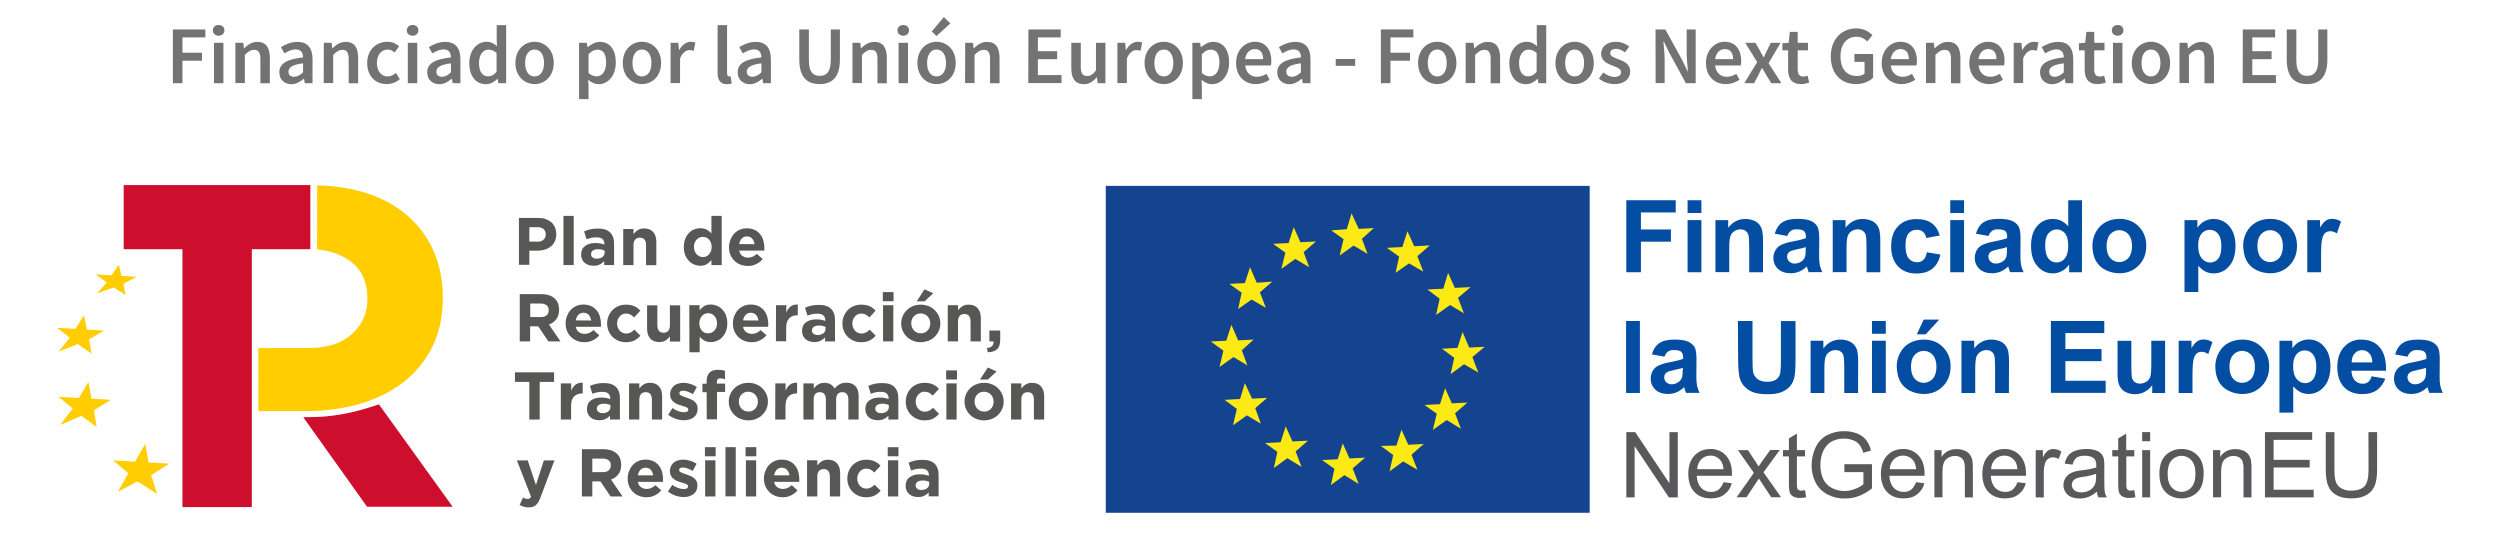 <?xml version="1.0" encoding="UTF-8"?> <svg xmlns="http://www.w3.org/2000/svg" xmlns:xlink="http://www.w3.org/1999/xlink" version="1.1" id="Capa_1" x="0px" y="0px" viewBox="0 0 2191 466.9" style="enable-background:new 0 0 2191 466.9;" xml:space="preserve"> <style type="text/css"> .st0{fill:#737373;} .st1{fill:#14438F;} .st2{fill:#FDEA14;} .st3{fill:#034EA2;} .st4{fill:#59595B;} .st5{fill:#CE0E2D;} .st6{fill:#FFCD00;} .st7{fill:#575756;} </style> <g> <path class="st0" d="M151.5,25.8H180v7h-20.1v13.4H177v7h-17.1v19.7h-8.4V25.8z"></path> <path class="st0" d="M186.5,26.6c0-2.8,2.2-4.7,5.1-4.7s5.1,1.9,5.1,4.7c0,2.7-2.2,4.7-5.1,4.7S186.5,29.3,186.5,26.6z M187.5,37.5 h8.3v35.4h-8.3V37.5z"></path> <path class="st0" d="M206.4,37.5h6.8l0.6,4.8h0.2c3.2-3.1,6.8-5.6,11.6-5.6c7.6,0,10.9,5.1,10.9,14.1V73h-8.3V51.7 c0-5.8-1.7-8-5.5-8c-3.1,0-5.2,1.5-8.1,4.4v24.7h-8.3V37.5H206.4z"></path> <path class="st0" d="M244.8,63.4c0-7.6,6.3-11.5,20.8-13.1c-0.1-3.8-1.6-7-6.4-7c-3.5,0-6.8,1.6-9.9,3.5l-3.1-5.5 c3.9-2.4,8.9-4.6,14.5-4.6c8.8,0,13.2,5.4,13.2,15.3v20.9h-6.8l-0.6-3.9h-0.2c-3.2,2.7-6.8,4.8-11,4.8 C249,73.7,244.8,69.5,244.8,63.4z M265.6,63.4v-7.9c-9.6,1.2-12.8,3.7-12.8,7.3c0,3.1,2.1,4.5,5.1,4.5 C260.8,67.2,263,65.8,265.6,63.4z"></path> <path class="st0" d="M283.8,37.5h6.8l0.6,4.8h0.2c3.2-3.1,6.8-5.6,11.6-5.6c7.6,0,10.9,5.1,10.9,14.1V73h-8.3V51.7 c0-5.8-1.7-8-5.5-8c-3.1,0-5.2,1.5-8.1,4.4v24.7h-8.3L283.8,37.5L283.8,37.5z"></path> <path class="st0" d="M321.8,55.2c0-11.8,8.3-18.6,17.7-18.6c4.5,0,7.8,1.7,10.3,4l-4,5.4c-1.9-1.6-3.7-2.6-5.9-2.6 c-5.7,0-9.6,4.7-9.6,11.8s3.9,11.8,9.4,11.8c2.8,0,5.3-1.4,7.3-3.1l3.4,5.5c-3.3,2.9-7.5,4.3-11.5,4.3 C329.2,73.7,321.8,66.9,321.8,55.2z"></path> <path class="st0" d="M356.5,26.6c0-2.8,2.2-4.7,5.1-4.7s5.1,1.9,5.1,4.7c0,2.7-2.2,4.7-5.1,4.7S356.5,29.3,356.5,26.6z M357.4,37.5 h8.3v35.4h-8.3V37.5z"></path> <path class="st0" d="M374.4,63.4c0-7.6,6.3-11.5,20.8-13.1c-0.1-3.8-1.6-7-6.4-7c-3.5,0-6.8,1.6-9.9,3.5l-3.1-5.5 c3.9-2.4,8.9-4.6,14.5-4.6c8.8,0,13.2,5.4,13.2,15.3v20.9h-6.8l-0.6-3.9h-0.2c-3.2,2.7-6.8,4.8-11,4.8 C378.6,73.7,374.4,69.5,374.4,63.4z M395.2,63.4v-7.9c-9.6,1.2-12.8,3.7-12.8,7.3c0,3.1,2.1,4.5,5.1,4.5 C390.4,67.2,392.6,65.8,395.2,63.4z"></path> <path class="st0" d="M411.3,55.2c0-11.5,7.2-18.6,15-18.6c4,0,6.5,1.5,9.3,3.9l-0.3-5.7V22h8.3v50.9h-6.8l-0.6-3.8H436 c-2.6,2.6-6.2,4.7-10.1,4.7C417,73.7,411.3,66.9,411.3,55.2z M435.2,62.9V46.4c-2.4-2.2-4.8-2.9-7.2-2.9c-4.5,0-8.2,4.3-8.2,11.6 c0,7.7,2.9,11.8,8,11.8C430.6,66.9,432.9,65.7,435.2,62.9z"></path> <path class="st0" d="M451.7,55.2c0-11.8,8-18.6,16.8-18.6s16.8,6.8,16.8,18.6c0,11.7-8,18.5-16.8,18.5S451.7,66.9,451.7,55.2z M476.8,55.2c0-7.1-3.1-11.8-8.3-11.8c-5.2,0-8.3,4.7-8.3,11.8s3.1,11.8,8.3,11.8C473.7,67,476.8,62.3,476.8,55.2z"></path> <path class="st0" d="M507.5,37.5h6.8l0.6,3.8h0.2c3-2.6,6.8-4.6,10.7-4.6c8.8,0,13.9,7.1,13.9,18c0,12.1-7.2,19.1-15.1,19.1 c-3.1,0-6.2-1.4-9.1-3.9l0.3,5.9v11.1h-8.3L507.5,37.5L507.5,37.5z M531.2,54.7c0-7.1-2.3-11.2-7.7-11.2c-2.6,0-5,1.3-7.7,4V64 c2.5,2.2,5,2.9,7.1,2.9C527.6,66.9,531.2,62.7,531.2,54.7z"></path> <path class="st0" d="M545.8,55.2c0-11.8,8-18.6,16.8-18.6s16.8,6.8,16.8,18.6c0,11.7-8,18.5-16.8,18.5S545.8,66.9,545.8,55.2z M570.9,55.2c0-7.1-3.1-11.8-8.3-11.8s-8.3,4.7-8.3,11.8s3.1,11.8,8.3,11.8C567.8,67,570.9,62.3,570.9,55.2z"></path> <path class="st0" d="M587.7,37.5h6.8l0.6,6.3h0.2c2.5-4.6,6.3-7.2,10.1-7.2c1.8,0,2.9,0.2,4,0.7l-1.4,7.2c-1.2-0.3-2.2-0.6-3.6-0.6 c-2.8,0-6.2,1.9-8.4,7.3v21.6h-8.3L587.7,37.5L587.7,37.5z"></path> <path class="st0" d="M628.9,63.8V22h8.3v42.2c0,2,0.9,2.8,1.8,2.8c0.4,0,0.7,0,1.3-0.1l1,6.2c-1,0.4-2.4,0.7-4.4,0.7 C631.1,73.7,628.9,69.9,628.9,63.8z"></path> <path class="st0" d="M646.5,63.4c0-7.6,6.3-11.5,20.8-13.1c-0.1-3.8-1.6-7-6.4-7c-3.5,0-6.8,1.6-9.9,3.5l-3.1-5.5 c3.9-2.4,8.9-4.6,14.5-4.6c8.8,0,13.2,5.4,13.2,15.3v20.9h-6.8l-0.6-3.9H668c-3.2,2.7-6.8,4.8-11,4.8 C650.8,73.7,646.5,69.5,646.5,63.4z M667.3,63.4v-7.9c-9.6,1.2-12.8,3.7-12.8,7.3c0,3.1,2.1,4.5,5.1,4.5 C662.5,67.2,664.7,65.8,667.3,63.4z"></path> <path class="st0" d="M700.5,52.2V25.8h8.4v27.1c0,10.3,3.8,13.6,9.5,13.6c5.8,0,9.7-3.4,9.7-13.6V25.8h8v26.4 c0,15.5-6.9,21.5-17.8,21.5C707.4,73.7,700.5,67.7,700.5,52.2z"></path> <path class="st0" d="M747.1,37.5h6.8l0.6,4.8h0.2c3.2-3.1,6.8-5.6,11.6-5.6c7.6,0,10.9,5.1,10.9,14.1V73H769V51.7 c0-5.8-1.7-8-5.5-8c-3.1,0-5.2,1.5-8.1,4.4v24.7h-8.3L747.1,37.5L747.1,37.5z"></path> <path class="st0" d="M786.5,26.6c0-2.8,2.2-4.7,5.1-4.7s5.1,1.9,5.1,4.7c0,2.7-2.2,4.7-5.1,4.7S786.5,29.3,786.5,26.6z M787.5,37.5 h8.3v35.4h-8.3V37.5z"></path> <path class="st0" d="M804,55.2c0-11.8,8-18.6,16.8-18.6s16.8,6.8,16.8,18.6c0,11.7-8,18.5-16.8,18.5S804,66.9,804,55.2z M829.1,55.2c0-7.1-3.1-11.8-8.3-11.8s-8.3,4.7-8.3,11.8s3.1,11.8,8.3,11.8S829.1,62.3,829.1,55.2z M816.6,27.5L827.2,15l5.7,5.5 l-12.2,11.1L816.6,27.5z"></path> <path class="st0" d="M845.9,37.5h6.8l0.6,4.8h0.2c3.2-3.1,6.8-5.6,11.6-5.6c7.6,0,10.9,5.1,10.9,14.1V73h-8.3V51.7 c0-5.8-1.7-8-5.5-8c-3.1,0-5.2,1.5-8.1,4.4v24.7h-8.3L845.9,37.5L845.9,37.5z"></path> <path class="st0" d="M901.3,25.8h28.3v7h-20v12.1h16.9v7h-16.9v13.9h20.7v7h-29.1L901.3,25.8L901.3,25.8z"></path> <path class="st0" d="M938.9,59.7V37.5h8.3v21.1c0,5.8,1.7,8,5.5,8c3.1,0,5.2-1.4,7.8-4.9V37.5h8.3v35.4H962l-0.6-5.2h-0.2 c-3.1,3.7-6.5,6.1-11.4,6.1C942.2,73.7,938.9,68.6,938.9,59.7z"></path> <path class="st0" d="M979.3,37.5h6.8l0.6,6.3h0.2c2.5-4.6,6.3-7.2,10.1-7.2c1.8,0,2.9,0.2,4,0.7l-1.4,7.2c-1.2-0.3-2.2-0.6-3.6-0.6 c-2.8,0-6.2,1.9-8.4,7.3v21.6h-8.3L979.3,37.5L979.3,37.5z"></path> <path class="st0" d="M1003.1,55.2c0-11.8,8-18.6,16.8-18.6s16.8,6.8,16.8,18.6c0,11.7-8,18.5-16.8,18.5 C1011.2,73.7,1003.1,66.9,1003.1,55.2z M1028.3,55.2c0-7.1-3.1-11.8-8.3-11.8s-8.3,4.7-8.3,11.8s3.1,11.8,8.3,11.8 C1025.2,67,1028.3,62.3,1028.3,55.2z"></path> <path class="st0" d="M1045,37.5h6.8l0.6,3.8h0.2c3-2.6,6.8-4.6,10.7-4.6c8.8,0,13.9,7.1,13.9,18c0,12.1-7.2,19.1-15.1,19.1 c-3.1,0-6.2-1.4-9.1-3.9l0.3,5.9v11.1h-8.3V37.5z M1068.7,54.7c0-7.1-2.3-11.2-7.7-11.2c-2.6,0-5,1.3-7.7,4V64 c2.5,2.2,5,2.9,7.1,2.9C1065.1,66.9,1068.7,62.7,1068.7,54.7z"></path> <path class="st0" d="M1083.3,55.2c0-11.5,8-18.6,16.3-18.6c9.6,0,14.6,6.9,14.6,16.8c0,1.6-0.2,3.2-0.4,4h-22.5 c0.7,6.3,4.7,9.9,10.4,9.9c3,0,5.6-1,8.2-2.6l2.8,5.2c-3.4,2.3-7.6,3.8-12.1,3.8C1090.9,73.7,1083.3,66.9,1083.3,55.2z M1107,51.8 c0-5.4-2.4-8.8-7.3-8.8c-4.1,0-7.7,3.1-8.5,8.8H1107z"></path> <path class="st0" d="M1119.4,63.4c0-7.6,6.3-11.5,20.8-13.1c-0.1-3.8-1.6-7-6.4-7c-3.5,0-6.8,1.6-9.9,3.5l-3.1-5.5 c3.9-2.4,8.9-4.6,14.5-4.6c8.8,0,13.2,5.4,13.2,15.3v20.9h-6.8l-0.6-3.9h-0.2c-3.2,2.7-6.8,4.8-11,4.8 C1123.6,73.7,1119.4,69.5,1119.4,63.4z M1140.1,63.4v-7.9c-9.6,1.2-12.8,3.7-12.8,7.3c0,3.1,2.1,4.5,5.1,4.5 C1135.3,67.2,1137.5,65.8,1140.1,63.4z"></path> <path class="st0" d="M1170.6,51.7h17.1v6h-17.1V51.7z"></path> <path class="st0" d="M1210.2,25.8h28.5v7h-20.1v13.4h17.1v7h-17.1v19.7h-8.4V25.8z"></path> <path class="st0" d="M1242.8,55.2c0-11.8,8-18.6,16.8-18.6s16.8,6.8,16.8,18.6c0,11.7-8,18.5-16.8,18.5S1242.8,66.9,1242.8,55.2z M1267.9,55.2c0-7.1-3.1-11.8-8.3-11.8s-8.3,4.7-8.3,11.8s3.1,11.8,8.3,11.8S1267.9,62.3,1267.9,55.2z"></path> <path class="st0" d="M1284.6,37.5h6.8l0.6,4.8h0.2c3.2-3.1,6.8-5.6,11.6-5.6c7.6,0,10.9,5.1,10.9,14.1V73h-8.3V51.7 c0-5.8-1.7-8-5.5-8c-3.1,0-5.2,1.5-8.1,4.4v24.7h-8.3V37.5H1284.6z"></path> <path class="st0" d="M1322.8,55.2c0-11.5,7.2-18.6,15-18.6c4,0,6.5,1.5,9.3,3.9l-0.3-5.7V22h8.3v50.9h-6.8l-0.6-3.8h-0.2 c-2.6,2.6-6.2,4.7-10.1,4.7C1328.5,73.7,1322.8,66.9,1322.8,55.2z M1346.7,62.9V46.4c-2.4-2.2-4.8-2.9-7.2-2.9 c-4.5,0-8.2,4.3-8.2,11.6c0,7.7,2.9,11.8,8,11.8C1342.1,66.9,1344.4,65.7,1346.7,62.9z"></path> <path class="st0" d="M1363.2,55.2c0-11.8,8-18.6,16.8-18.6s16.8,6.8,16.8,18.6c0,11.7-8,18.5-16.8,18.5S1363.2,66.9,1363.2,55.2z M1388.3,55.2c0-7.1-3.1-11.8-8.3-11.8s-8.3,4.7-8.3,11.8s3.1,11.8,8.3,11.8S1388.3,62.3,1388.3,55.2z"></path> <path class="st0" d="M1401.3,68.8l3.9-5.3c3.1,2.4,6.2,3.9,9.8,3.9c3.9,0,5.7-1.8,5.7-4.2c0-3-3.8-4.3-7.6-5.7 c-4.6-1.7-9.9-4.4-9.9-10.3c0-6.1,5-10.6,12.9-10.6c4.9,0,8.9,2,11.8,4.2l-3.8,5.1c-2.5-1.8-5-3.1-7.7-3.1c-3.6,0-5.2,1.7-5.2,3.9 c0,2.8,3.6,3.9,7.4,5.3c4.8,1.8,10.1,4.1,10.1,10.7c0,6.1-4.8,11-13.7,11C1409.8,73.7,1404.7,71.7,1401.3,68.8z"></path> <path class="st0" d="M1450.9,25.8h8.6l14.6,26.5l4.9,10.1h0.3c-0.4-4.9-1.1-10.8-1.1-16.1V25.8h7.9v47.1h-8.6L1463,46.3l-4.9-10 h-0.3c0.4,5,1.1,10.7,1.1,15.9v20.6h-7.9L1450.9,25.8L1450.9,25.8z"></path> <path class="st0" d="M1495.1,55.2c0-11.5,8-18.6,16.3-18.6c9.6,0,14.6,6.9,14.6,16.8c0,1.6-0.2,3.2-0.4,4h-22.5 c0.7,6.3,4.7,9.9,10.4,9.9c3,0,5.6-1,8.2-2.6l2.8,5.2c-3.4,2.3-7.6,3.8-12.1,3.8C1502.8,73.7,1495.1,66.9,1495.1,55.2z M1518.9,51.8c0-5.4-2.4-8.8-7.3-8.8c-4.1,0-7.7,3.1-8.5,8.8H1518.9z"></path> <path class="st0" d="M1540,54.4l-10.5-16.9h8.9l3.9,6.7c1,2,2.1,4,3.2,6h0.3c0.9-2,1.9-4,2.8-6l3.3-6.7h8.6L1550,55.4l11.2,17.5 h-8.9l-4.3-7c-1.2-2.1-2.3-4.2-3.6-6.2h-0.3c-1.1,2-2.1,4.1-3.1,6.2l-3.7,7h-8.6L1540,54.4z"></path> <path class="st0" d="M1567.1,60.9V44.1h-5v-6.2l5.5-0.4l1-9.6h6.9v9.6h9v6.6h-9v16.8c0,4.2,1.6,6.2,5,6.2c1.2,0,2.6-0.4,3.7-0.8 l1.4,6.1c-1.9,0.6-4.4,1.3-7.2,1.3C1570.1,73.7,1567.1,68.6,1567.1,60.9z"></path> <path class="st0" d="M1604.5,49.5c0-15.4,9.8-24.6,22.3-24.6c6.7,0,11.3,2.9,14.2,6l-4.5,5.4c-2.4-2.3-5.1-4.1-9.5-4.1 c-8.4,0-14,6.5-14,17.1c0,10.7,5,17.3,14.4,17.3c2.6,0,5.2-0.7,6.7-2.1V54.2h-8.9v-6.9h16.4v20.8c-3.1,3.2-8.6,5.6-15,5.6 C1614,73.7,1604.5,65.1,1604.5,49.5z"></path> <path class="st0" d="M1649.1,55.2c0-11.5,8-18.6,16.3-18.6c9.6,0,14.6,6.9,14.6,16.8c0,1.6-0.2,3.2-0.4,4h-22.5 c0.7,6.3,4.7,9.9,10.4,9.9c3,0,5.6-1,8.2-2.6l2.8,5.2c-3.4,2.3-7.6,3.8-12.1,3.8C1656.8,73.7,1649.1,66.9,1649.1,55.2z M1672.9,51.8c0-5.4-2.4-8.8-7.3-8.8c-4.1,0-7.7,3.1-8.5,8.8H1672.9z"></path> <path class="st0" d="M1688,37.5h6.8l0.6,4.8h0.2c3.2-3.1,6.8-5.6,11.6-5.6c7.6,0,10.9,5.1,10.9,14.1V73h-8.3V51.7 c0-5.8-1.7-8-5.5-8c-3.1,0-5.2,1.5-8.1,4.4v24.7h-8.3V37.5H1688z"></path> <path class="st0" d="M1725.9,55.2c0-11.5,8-18.6,16.3-18.6c9.6,0,14.6,6.9,14.6,16.8c0,1.6-0.2,3.2-0.4,4H1734 c0.7,6.3,4.7,9.9,10.4,9.9c3,0,5.6-1,8.2-2.6l2.8,5.2c-3.4,2.3-7.6,3.8-12.1,3.8C1733.6,73.7,1725.9,66.9,1725.9,55.2z M1749.7,51.8c0-5.4-2.4-8.8-7.3-8.8c-4.1,0-7.7,3.1-8.5,8.8H1749.7z"></path> <path class="st0" d="M1764.8,37.5h6.8l0.6,6.3h0.2c2.5-4.6,6.3-7.2,10.1-7.2c1.8,0,2.9,0.2,4,0.7l-1.4,7.2 c-1.2-0.3-2.2-0.6-3.6-0.6c-2.8,0-6.2,1.9-8.4,7.3v21.6h-8.3L1764.8,37.5L1764.8,37.5z"></path> <path class="st0" d="M1787.9,63.4c0-7.6,6.3-11.5,20.8-13.1c-0.1-3.8-1.6-7-6.4-7c-3.5,0-6.8,1.6-9.9,3.5l-3.1-5.5 c3.9-2.4,8.9-4.6,14.5-4.6c8.8,0,13.2,5.4,13.2,15.3v20.9h-6.8l-0.6-3.9h-0.2c-3.2,2.7-6.8,4.8-11,4.8 C1792.1,73.7,1787.9,69.5,1787.9,63.4z M1808.7,63.4v-7.9c-9.6,1.2-12.8,3.7-12.8,7.3c0,3.1,2.1,4.5,5.1,4.5 C1803.9,67.2,1806,65.8,1808.7,63.4z"></path> <path class="st0" d="M1827,60.9V44.1h-5v-6.2l5.5-0.4l1-9.6h6.9v9.6h9v6.6h-9v16.8c0,4.2,1.6,6.2,5,6.2c1.2,0,2.6-0.4,3.7-0.8 l1.4,6.1c-1.9,0.6-4.4,1.3-7.2,1.3C1830,73.7,1827,68.6,1827,60.9z"></path> <path class="st0" d="M1850.8,26.6c0-2.8,2.2-4.7,5.1-4.7s5.1,1.9,5.1,4.7c0,2.7-2.2,4.7-5.1,4.7S1850.8,29.3,1850.8,26.6z M1851.8,37.5h8.3v35.4h-8.3V37.5z"></path> <path class="st0" d="M1868.3,55.2c0-11.8,8-18.6,16.8-18.6s16.8,6.8,16.8,18.6c0,11.7-8,18.5-16.8,18.5S1868.3,66.9,1868.3,55.2z M1893.4,55.2c0-7.1-3.1-11.8-8.3-11.8s-8.3,4.7-8.3,11.8s3.1,11.8,8.3,11.8S1893.4,62.3,1893.4,55.2z"></path> <path class="st0" d="M1910.2,37.5h6.8l0.6,4.8h0.2c3.2-3.1,6.8-5.6,11.6-5.6c7.6,0,10.9,5.1,10.9,14.1V73h-8.3V51.7 c0-5.8-1.7-8-5.5-8c-3.1,0-5.2,1.5-8.1,4.4v24.7h-8.3V37.5H1910.2z"></path> <path class="st0" d="M1965.6,25.8h28.3v7h-20v12.1h16.9v7h-16.9v13.9h20.7v7h-29.1L1965.6,25.8L1965.6,25.8z"></path> <path class="st0" d="M2004.1,52.2V25.8h8.4v27.1c0,10.3,3.8,13.6,9.5,13.6c5.8,0,9.7-3.4,9.7-13.6V25.8h8v26.4 c0,15.5-6.9,21.5-17.8,21.5C2011.1,73.7,2004.1,67.7,2004.1,52.2z"></path> </g> <g> <g> <g id="Layer_2_00000069389785959341148460000005099980845434130357_"> <g id="Layer_1-2"> <g> <rect x="969.1" y="162.9" class="st1" width="424.1" height="286.5"></rect> <path class="st2" d="M1072.2,307.3l-11.1-8l13.6-0.7l4.5-13.9l5.9,13.6l13.6-0.7l-10.4,9.4l4.9,13.2l-12.2-7.3l-12.2,8.7 L1072.2,307.3z M1084,358.4l-10.8-8l13.6-0.7l4.2-13.9l6.3,13.6l13.2-0.7l-10.4,9l4.9,13.6l-12.2-7.3l-12.2,8.7L1084,358.4z M1119.5,396l-10.8-7.7l13.6-0.7l4.5-13.9l5.9,13.2l13.6-0.7l-10.8,9.4l5.2,13.6l-12.5-7.7l-11.8,8.7L1119.5,396z M1169.5,410.9l-10.8-7.7l13.6-0.7l4.5-13.9l5.9,13.2l13.6-0.7l-10.8,9.4l5.2,13.6l-12.5-7.7l-11.8,8.7L1169.5,410.9z M1221,398.8l-10.8-8l13.6-0.3l4.5-13.9l5.9,13.2l13.6-0.7l-10.8,9.4l5.2,13.2l-12.5-7.3l-11.9,8.7L1221,398.8z M1259.2,362.6 l-10.8-7.7l13.6-0.7l4.5-13.9l5.9,13.2l13.6-0.7l-10.8,9.4l5.2,13.6l-12.5-7.7l-12.2,8.7L1259.2,362.6z M1274.5,313.6l-10.8-8 l13.6-0.7l4.5-13.9l5.8,13.6l13.6-0.7l-10.8,9l5.2,13.6l-12.5-7.3l-11.8,8.7L1274.5,313.6z M1261.7,261.8l-3.1,14.2l12.2-8.7 l12.2,7.3l-5.2-13.6l11.1-9.4l-13.9,0.7l-5.9-13.2l-4.2,13.9l-13.9,0.7L1261.7,261.8z M1226.2,224.9l-10.8-7.7l13.6-0.7 l4.5-13.9l5.9,13.2l13.6-0.7l-10.8,9.4l5.2,13.6l-12.5-7.3l-11.8,8.3L1226.2,224.9z M1177.5,209.6l-10.8-7.7l13.6-1l4.2-13.9 l6.3,13.6l13.2-0.7l-10.4,9.4l4.9,13.2l-12.2-7.3l-12.2,8.7L1177.5,209.6z M1126.5,221.4l-10.8-7.7l13.6-0.7l4.5-13.9l5.9,13.2 l13.6-0.7l-10.8,9.4l4.9,13.2l-12.2-7.3l-12.2,8.7L1126.5,221.4z M1088.2,256.5l-10.8-7.7l13.6-0.7l4.5-13.9l5.9,13.6l13.6-1 l-10.8,9.4l5.2,13.6l-12.5-7.3l-11.8,8.3L1088.2,256.5z"></path> </g> <g> <g> <polygon class="st3" points="1425.3,238.6 1425.3,175.5 1468.6,175.5 1468.6,186.2 1438.1,186.2 1438.1,201.1 1464.4,201.1 1464.4,211.8 1438.1,211.8 1438.1,238.6 "></polygon> <path class="st3" d="M1479,175.5h12.1v11.2H1479V175.5z M1479,192.9h12.1v45.7H1479V192.9z"></path> <path class="st3" d="M1545.1,238.6H1533v-23.4c0-4.9-0.3-8.1-0.8-9.6c-0.5-1.4-1.4-2.6-2.6-3.4s-2.7-1.2-4.2-1.2 c-2,0-4,0.6-5.6,1.7c-1.6,1.1-2.8,2.7-3.4,4.6c-0.6,1.9-0.9,5.4-0.9,10.5v20.7h-12.1v-45.6h11.2v6.7c4-5.2,9-7.7,15.1-7.7 c2.5,0,5,0.5,7.3,1.4c2,0.8,3.7,2,5,3.7c1.1,1.5,2,3.3,2.4,5.1c0.5,2.7,0.7,5.4,0.7,8.1V238.6z"></path> <path class="st3" d="M1566.4,206.8l-11-2c1.2-4.4,3.4-7.7,6.4-9.8s7.5-3.2,13.4-3.2c5.4,0,9.4,0.6,12,1.9 c2.3,1,4.3,2.7,5.6,4.9c1.1,2,1.6,5.6,1.6,10.8l-0.1,14.1c-0.1,3,0.1,6,0.6,8.9c0.5,2.1,1.2,4.2,2.2,6.1h-12 c-0.3-0.8-0.7-2-1.2-3.6c-0.1-0.5-0.3-1-0.4-1.4c-1.9,1.9-4.2,3.4-6.6,4.5c-2.4,1-4.9,1.5-7.5,1.5c-4.7,0-8.4-1.3-11.1-3.8 s-4.2-6-4.1-9.7c0-2.4,0.6-4.8,1.9-6.9c1.2-2,3-3.6,5.2-4.6c3.1-1.3,6.3-2.3,9.6-2.8c5.7-1.1,9.6-2.1,11.8-3v-1.2 c0-2.3-0.6-4-1.7-5s-3.3-1.5-6.5-1.5c-1.8-0.1-3.5,0.3-5,1.3C1567.9,203.5,1566.9,205.1,1566.4,206.8 M1582.6,216.6 c-2.4,0.7-4.9,1.4-7.4,1.8c-3.4,0.7-5.6,1.4-6.6,2.1c-1.5,0.9-2.4,2.5-2.4,4.3c0,1.7,0.7,3.3,1.9,4.4c1.3,1.2,3,1.9,4.8,1.8 c2.3,0,4.4-0.8,6.2-2.1c1.4-1,2.4-2.4,2.9-4c0.4-1.9,0.6-3.9,0.5-5.9L1582.6,216.6L1582.6,216.6z"></path> <path class="st3" d="M1647.9,238.6h-12.1v-23.4c0-4.9-0.3-8.1-0.8-9.6c-0.5-1.4-1.4-2.6-2.6-3.4s-2.7-1.2-4.2-1.2 c-2,0-4,0.6-5.6,1.7c-1.6,1.1-2.8,2.7-3.4,4.6c-0.6,1.9-0.9,5.4-0.9,10.5v20.7h-12.1v-45.6h11.2v6.7c4-5.2,9-7.7,15.1-7.7 c2.5,0,5,0.5,7.3,1.4c2,0.8,3.7,2,5,3.7c1.1,1.5,2,3.3,2.4,5.1c0.5,2.7,0.7,5.4,0.7,8.1V238.6z"></path> <path class="st3" d="M1700,206.4l-11.9,2.2c-0.2-2.1-1.2-4-2.7-5.4c-1.6-1.3-3.5-1.9-5.5-1.8c-2.8-0.1-5.4,1-7.2,3.1 c-1.8,2.1-2.7,5.6-2.7,10.4c0,5.4,0.9,9.2,2.7,11.5c1.8,2.2,4.5,3.5,7.3,3.4c2.1,0.1,4.1-0.6,5.6-2c1.5-1.3,2.5-3.6,3.1-6.7 l11.9,2c-1.2,5.5-3.6,9.6-7.1,12.4s-8.2,4.2-14.1,4.2c-6.7,0-12-2.1-16-6.3s-6-10.1-6-17.5c0-7.5,2-13.4,6-17.6 s9.4-6.3,16.2-6.3c5.6,0,10,1.2,13.3,3.6C1696.2,197.9,1698.6,201.5,1700,206.4"></path> <path class="st3" d="M1709.2,175.5h12.1v11.2h-12.1V175.5z M1709.2,192.9h12.1v45.7h-12.1V192.9z"></path> <path class="st3" d="M1742.7,206.8l-11-2c1.2-4.4,3.4-7.7,6.4-9.8s7.5-3.2,13.4-3.2c5.4,0,9.4,0.6,12.1,1.9 c2.3,1,4.3,2.7,5.6,4.9c1.1,2,1.6,5.6,1.6,10.8l-0.1,14.1c-0.1,3,0.1,5.9,0.6,8.9c0.5,2.1,1.2,4.2,2.2,6.1h-11.9 c-0.3-0.8-0.7-2-1.2-3.6c-0.2-0.7-0.3-1.2-0.4-1.4c-1.9,1.9-4.2,3.4-6.6,4.5c-2.4,1-4.9,1.5-7.5,1.5c-4.7,0-8.4-1.3-11.1-3.8 s-4.2-6-4.1-9.7c0-2.4,0.6-4.8,1.8-6.9c1.2-2,3-3.6,5.2-4.6c3.1-1.3,6.3-2.3,9.6-2.8c5.7-1.1,9.6-2.1,11.8-3v-1.2 c0-2.3-0.6-4-1.7-5s-3.3-1.5-6.5-1.5c-1.8-0.1-3.5,0.3-5,1.3C1744.3,203.5,1743.3,205.1,1742.7,206.8 M1759,216.6 c-2.4,0.7-4.9,1.4-7.4,1.8c-3.4,0.7-5.5,1.4-6.6,2.1c-1.5,0.9-2.4,2.5-2.4,4.3c0,1.7,0.7,3.3,1.9,4.4c1.3,1.2,3,1.9,4.8,1.8 c2.3,0,4.4-0.8,6.2-2.1c1.4-1,2.4-2.4,2.9-4c0.4-1.9,0.6-3.9,0.5-5.9L1759,216.6L1759,216.6z"></path> <path class="st3" d="M1824.6,238.6h-11.2v-6.7c-1.7,2.5-4,4.5-6.6,5.8c-2.4,1.2-5,1.9-7.7,1.9c-5.3,0-9.8-2.1-13.5-6.3 c-3.7-4.2-5.6-10.1-5.6-17.7c0-7.7,1.8-13.6,5.5-17.7c3.5-4,8.5-6.2,13.8-6c5.1,0,9.5,2.1,13.3,6.4v-22.8h12.1L1824.6,238.6z M1792.4,214.7c0,4.9,0.7,8.4,2,10.6c1.6,3,4.8,4.8,8.2,4.7c2.8,0,5.4-1.3,7.1-3.6c1.9-2.4,2.9-5.9,2.9-10.6 c0-5.2-0.9-9-2.8-11.3c-3.3-4-9.2-4.6-13.2-1.3c-0.5,0.4-0.9,0.8-1.3,1.3C1793.3,206.8,1792.4,210.2,1792.4,214.7"></path> <path class="st3" d="M1833.8,215.1c0-4.1,1-8.1,3-11.7c1.9-3.6,4.8-6.6,8.4-8.6c3.7-2,7.9-3,12.2-3c6.9,0,12.6,2.2,17,6.7 s6.7,10.2,6.6,17c0,6.9-2.2,12.6-6.7,17.2c-4.5,4.5-10.1,6.8-16.9,6.8c-4.2,0-8.3-1-12-2.8s-6.7-4.7-8.7-8.3 C1834.8,224.8,1833.8,220.3,1833.8,215.1 M1846.2,215.7c0,4.5,1.1,8,3.2,10.4c3.8,4.4,10.5,4.8,14.9,1c0.4-0.3,0.7-0.7,1-1 c2.1-2.4,3.2-5.9,3.2-10.5c0-4.5-1.1-7.9-3.2-10.3c-3.8-4.4-10.5-4.8-14.9-1c-0.4,0.3-0.7,0.7-1,1 C1847.3,207.7,1846.2,211.2,1846.2,215.7"></path> <path class="st3" d="M1914.5,192.9h11.3v6.7c1.5-2.3,3.5-4.2,6-5.6c2.5-1.4,5.4-2.2,8.3-2.1c5.2,0,10.2,2.2,13.5,6.2 c3.7,4.2,5.6,10,5.6,17.4c0,7.6-1.9,13.6-5.6,17.8c-3.3,4-8.3,6.4-13.6,6.3c-2.4,0-4.7-0.5-6.9-1.5c-2.5-1.3-4.7-3.1-6.5-5.2 v23h-12.1L1914.5,192.9z M1926.5,215c0,5.1,1,8.9,3.1,11.4c1.8,2.3,4.5,3.7,7.4,3.7c2.7,0,5.3-1.2,7-3.4 c1.9-2.3,2.8-6,2.8-11.1c0-4.8-1-8.4-2.9-10.7c-1.7-2.2-4.3-3.5-7.1-3.5c-2.8-0.1-5.6,1.2-7.4,3.4 C1927.5,207.1,1926.5,210.4,1926.5,215"></path> <path class="st3" d="M1965.9,215.1c0-4.1,1-8.1,3-11.7c1.9-3.6,4.8-6.6,8.4-8.6c3.7-2,7.9-3,12.2-3c6.9,0,12.6,2.2,17,6.7 s6.6,10.2,6.6,17c0,6.9-2.2,12.6-6.7,17.2c-4.5,4.5-10.1,6.8-16.9,6.8c-4.2,0-8.3-1-12-2.8s-6.7-4.7-8.7-8.3 C1967,224.8,1966,220.3,1965.9,215.1 M1978.4,215.7c0,4.5,1.1,8,3.2,10.4c3.8,4.4,10.5,4.8,14.9,1c0.4-0.3,0.7-0.7,1-1 c2.1-2.4,3.2-5.9,3.2-10.5c0-4.5-1.1-7.9-3.2-10.3c-3.8-4.4-10.5-4.8-14.9-1c-0.4,0.3-0.7,0.7-1,1 C1979.4,207.7,1978.4,211.2,1978.4,215.7"></path> <path class="st3" d="M2034.2,238.6h-12.1v-45.7h11.2v6.5c1.9-3.1,3.6-5.1,5.2-6.1s3.4-1.5,5.2-1.5c2.8,0,5.6,0.8,8,2.3 l-3.7,10.5c-1.7-1.2-3.6-1.9-5.7-2c-1.6,0-3.1,0.5-4.3,1.4c-1.2,0.9-2.1,2.6-2.8,5.1c-0.7,2.4-1,7.5-1,15.3L2034.2,238.6z"></path> <rect x="1425.1" y="281.3" class="st3" width="12.1" height="63.1"></rect> <path class="st3" d="M1458.7,312.6l-11-2c1.2-4.4,3.4-7.7,6.4-9.8s7.5-3.2,13.4-3.2c5.4,0,9.4,0.6,12.1,1.9 c2.3,1,4.3,2.7,5.6,4.8c1.1,2,1.6,5.6,1.6,10.8l-0.1,14.1c-0.1,3,0.1,6,0.6,8.9c0.5,2.1,1.2,4.2,2.2,6.2h-11.9 c-0.3-0.8-0.7-2-1.2-3.6c-0.2-0.7-0.3-1.2-0.4-1.4c-1.9,1.9-4.2,3.4-6.6,4.5c-2.4,1-4.9,1.5-7.5,1.5c-4.7,0-8.4-1.3-11.1-3.8 s-4.2-6-4.1-9.7c0-2.4,0.6-4.8,1.8-6.9c1.2-2,3-3.6,5.2-4.6c3.1-1.3,6.3-2.3,9.6-2.8c5.6-1.1,9.6-2.1,11.8-3v-1.2 c0-2.3-0.6-4-1.7-5s-3.3-1.5-6.5-1.5c-1.8-0.1-3.5,0.3-5,1.3C1460.3,309.3,1459.3,310.9,1458.7,312.6 M1474.9,322.4 c-1.5,0.5-4,1.1-7.4,1.8c-3.4,0.7-5.6,1.4-6.6,2.1c-1.5,0.9-2.4,2.5-2.4,4.3c0,1.6,0.6,3.2,1.8,4.4c1.3,1.2,3,1.9,4.8,1.8 c2.3,0,4.4-0.8,6.2-2.2c1.4-1,2.4-2.4,2.9-4c0.4-1.9,0.6-3.9,0.5-5.9L1474.9,322.4z"></path> <path class="st3" d="M1523.1,281.3h12.8v34.2c0,5.4,0.2,8.9,0.5,10.5c0.5,2.5,1.9,4.7,3.9,6.2c2.1,1.6,4.9,2.4,8.4,2.4 c3.6,0,6.3-0.7,8.2-2.2c1.7-1.3,2.9-3.3,3.3-5.4c0.5-3.6,0.6-7.1,0.6-10.7v-34.9h12.8v33.1c0,7.6-0.3,12.9-1,16.1 c-0.6,2.9-1.9,5.6-3.8,7.9c-2,2.3-4.6,4-7.4,5.1c-3.1,1.3-7.1,1.9-12.1,1.9c-6,0-10.6-0.7-13.7-2.1c-2.9-1.2-5.4-3.1-7.4-5.4 c-1.7-2-2.9-4.4-3.6-7c-0.8-3.6-1.3-8.9-1.3-16L1523.1,281.3z"></path> <path class="st3" d="M1628.4,344.4h-12.1V321c0-4.9-0.3-8.1-0.8-9.6c-0.4-1.4-1.3-2.6-2.5-3.4s-2.7-1.2-4.2-1.2 c-2,0-4,0.6-5.6,1.7s-2.8,2.7-3.4,4.6s-0.9,5.4-0.9,10.5v20.8h-12.1v-45.8h11.2v6.7c4-5.2,9-7.7,15.1-7.7c2.5,0,5,0.5,7.3,1.4 c2,0.8,3.7,2,5,3.7c1.1,1.5,2,3.3,2.4,5.1c0.5,2.7,0.7,5.4,0.7,8.1L1628.4,344.4L1628.4,344.4z"></path> <path class="st3" d="M1640.6,281.3h12.1v11.2h-12.1V281.3z M1640.6,298.6h12.1v45.8h-12.1V298.6z"></path> <path class="st3" d="M1662.3,320.9c0-4.1,1-8.1,3-11.7c1.9-3.7,4.8-6.7,8.4-8.6c3.7-2,7.9-3,12.2-3c6.9,0,12.6,2.2,17,6.7 s6.7,10.2,6.6,17c0,6.9-2.2,12.6-6.7,17.2s-10.1,6.8-16.9,6.8c-4.2,0-8.3-1-12-2.8s-6.7-4.7-8.7-8.3 C1663.4,330.6,1662.4,326.1,1662.3,320.9 M1674.8,321.5c0,4.5,1.1,8,3.2,10.4c3.8,4.4,10.5,4.8,14.9,1c0.4-0.3,0.7-0.6,1-1 c2.1-2.4,3.2-5.9,3.2-10.5c0-4.5-1.1-7.9-3.2-10.3c-3.8-4.4-10.5-4.8-14.9-1c-0.4,0.3-0.7,0.6-1,1 C1675.8,313.5,1674.8,317,1674.8,321.5 M1679.9,293l6-12.9h13.6l-11.8,12.9H1679.9z"></path> <path class="st3" d="M1760.6,344.4h-12.1V321c0-4.9-0.3-8.1-0.8-9.6c-0.4-1.4-1.3-2.6-2.5-3.4s-2.7-1.2-4.2-1.2 c-2,0-4,0.6-5.6,1.7s-2.8,2.7-3.4,4.6s-0.9,5.4-0.9,10.5v20.8H1719v-45.8h11.2v6.7c4-5.2,9-7.7,15.1-7.7c2.5,0,5,0.5,7.3,1.4 c2,0.8,3.7,2,5,3.7c1.1,1.5,2,3.3,2.4,5.1c0.5,2.7,0.7,5.4,0.7,8.1L1760.6,344.4z"></path> <polygon class="st3" points="1797.4,344.3 1797.4,281.3 1844.2,281.3 1844.2,291.9 1810.1,291.9 1810.1,305.9 1841.8,305.9 1841.8,316.5 1810.1,316.5 1810.1,333.7 1845.4,333.7 1845.4,344.3 "></polygon> <path class="st3" d="M1886.2,344.4v-6.8c-1.7,2.4-3.9,4.4-6.6,5.8s-5.6,2.1-8.6,2.1c-2.9,0-5.7-0.7-8.3-2 c-2.3-1.2-4.2-3.2-5.3-5.7c-1.1-2.4-1.6-5.8-1.6-10.1v-29h12.1v21c0,6.4,0.2,10.4,0.7,11.8c0.4,1.4,1.3,2.6,2.4,3.4 c1.3,0.9,2.9,1.3,4.5,1.3c2,0,3.9-0.6,5.6-1.7c1.6-1,2.8-2.5,3.4-4.3c0.6-1.7,0.9-5.8,0.9-12.3v-19.3h12.1v45.8L1886.2,344.4 L1886.2,344.4z"></path> <path class="st3" d="M1921.5,344.4h-12.1v-45.8h11.2v6.5c1.9-3.1,3.7-5.1,5.2-6.1c1.6-1,3.4-1.5,5.2-1.5c2.8,0,5.6,0.8,8,2.3 l-3.7,10.5c-1.7-1.2-3.6-1.9-5.7-2c-1.6,0-3.1,0.4-4.3,1.4c-1.2,0.9-2.1,2.6-2.8,5.1c-0.7,2.4-1,7.5-1,15.3L1921.5,344.4z"></path> <path class="st3" d="M1941.5,320.9c0-4.1,1-8.1,3-11.7c1.9-3.7,4.8-6.7,8.4-8.6c3.7-2,7.9-3,12.2-3c6.9,0,12.6,2.2,17,6.7 s6.7,10.2,6.6,17c0,6.9-2.2,12.6-6.7,17.2s-10.1,6.8-16.9,6.8c-4.2,0-8.3-1-12-2.8s-6.7-4.7-8.7-8.3 C1942.5,330.6,1941.5,326.1,1941.5,320.9 M1953.9,321.5c0,4.5,1.1,8,3.2,10.4c3.8,4.4,10.5,4.8,14.9,1c0.4-0.3,0.7-0.6,1-1 c2.1-2.4,3.2-5.9,3.2-10.5c0-4.5-1.1-7.9-3.2-10.3c-3.8-4.4-10.5-4.8-14.9-1c-0.4,0.3-0.7,0.6-1,1 C1955,313.5,1953.9,317,1953.9,321.5"></path> <path class="st3" d="M1997.7,298.6h11.3v6.7c1.5-2.3,3.5-4.2,6-5.6s5.4-2.2,8.3-2.2c5.2,0,10.2,2.2,13.5,6.2 c3.7,4.2,5.6,10,5.6,17.4c0,7.6-1.9,13.6-5.6,17.8c-3.3,4-8.3,6.4-13.6,6.4c-2.4,0-4.7-0.5-6.9-1.5c-2.5-1.3-4.6-3.1-6.5-5.2 v23h-12.1L1997.7,298.6L1997.7,298.6z M2009.7,320.7c0,5.1,1,8.9,3.1,11.4c1.8,2.3,4.5,3.7,7.4,3.7c2.7,0,5.3-1.2,7-3.4 c1.9-2.3,2.8-6,2.8-11.1c0-4.8-1-8.3-2.9-10.7c-1.7-2.2-4.3-3.5-7.1-3.5c-2.8-0.1-5.6,1.2-7.4,3.4 C2010.7,312.8,2009.7,316.2,2009.7,320.7"></path> <path class="st3" d="M2078.4,329.8l12,2c-1.3,4.1-3.9,7.6-7.3,10.1c-3.3,2.3-7.5,3.5-12.5,3.5c-7.9,0-13.8-2.6-17.7-7.8 c-3-4.2-4.5-9.4-4.5-15.8c0-7.6,2-13.5,6-17.8c3.8-4.2,9.3-6.6,15-6.4c6.8,0,12.2,2.2,16.1,6.7s5.8,11.4,5.6,20.6h-30.3 c0.1,3.6,1.1,6.4,2.9,8.4s4.3,3,7,3c1.7,0.1,3.4-0.5,4.8-1.5C2077,333.5,2078,331.7,2078.4,329.8 M2079.1,317.6 c-0.1-3.5-1-6.2-2.7-8c-1.6-1.8-3.9-2.8-6.3-2.7c-2.5-0.1-4.9,1-6.5,2.9c-1.7,1.9-2.6,4.5-2.6,7.8L2079.1,317.6L2079.1,317.6z "></path> <path class="st3" d="M2110,312.6l-10.9-2c1.2-4.4,3.4-7.7,6.4-9.8s7.5-3.2,13.4-3.2c5.4,0,9.4,0.6,12.1,1.9 c2.3,1,4.3,2.7,5.6,4.9c1.1,2,1.6,5.6,1.6,10.8l-0.1,14.1c-0.1,3,0.1,6,0.6,8.9c0.5,2.1,1.2,4.2,2.2,6.1H2129 c-0.3-0.8-0.7-2-1.2-3.6c-0.2-0.7-0.3-1.2-0.4-1.4c-1.9,1.9-4.2,3.4-6.6,4.5c-2.4,1-4.9,1.5-7.5,1.5c-4.7,0-8.4-1.3-11.1-3.8 s-4.2-6-4.1-9.7c0-2.4,0.6-4.8,1.8-6.9c1.2-2,3-3.6,5.2-4.6c3.1-1.3,6.3-2.3,9.6-2.8c5.7-1.1,9.6-2.1,11.8-3v-1.2 c0-2.3-0.6-4-1.7-5c-1.1-1-3.3-1.5-6.5-1.5c-1.8-0.1-3.5,0.3-5,1.3C2111.6,309.3,2110.6,310.8,2110,312.6 M2126.3,322.4 c-1.5,0.5-4,1.1-7.4,1.8c-3.4,0.7-5.6,1.4-6.6,2.1c-1.5,0.9-2.4,2.5-2.4,4.3c0,1.7,0.7,3.3,1.9,4.4c1.3,1.2,3,1.9,4.8,1.8 c2.3,0,4.4-0.8,6.2-2.2c1.4-1,2.4-2.4,2.9-4c0.4-1.9,0.6-3.9,0.5-5.9v-2.3L2126.3,322.4L2126.3,322.4z"></path> </g> <g> <polygon class="st4" points="1425.3,435.9 1425.3,378.7 1433.1,378.7 1463.1,423.6 1463.1,378.7 1470.4,378.7 1470.4,435.9 1462.6,435.9 1432.6,391 1432.6,435.9 "></polygon> <path class="st4" d="M1510.5,422.6l7.2,0.9c-0.9,3.9-3.2,7.4-6.4,9.8c-3.1,2.4-7,3.5-11.9,3.5c-6.1,0-10.9-1.9-14.4-5.6 c-3.6-3.7-5.3-9-5.4-15.7c0-7,1.8-12.4,5.4-16.2c3.6-3.8,8.2-5.8,14-5.8c5.1-0.2,10.1,1.9,13.6,5.7c3.5,3.8,5.3,9.1,5.3,15.9 c0,0.4,0,1,0,1.9H1487c0.3,4.5,1.5,8,3.9,10.5c2.2,2.4,5.4,3.7,8.7,3.6c2.4,0.1,4.7-0.6,6.6-2 C1508.2,427.3,1509.7,425.1,1510.5,422.6 M1487.4,411.2h23.1c-0.3-3.5-1.2-6.1-2.7-7.8c-2.1-2.6-5.3-4.2-8.7-4.1 c-3-0.1-6,1.1-8.1,3.2C1488.8,404.9,1487.5,407.9,1487.4,411.2"></path> <path class="st4" d="M1521.9,435.9l15.2-21.5l-14-19.9h8.8l6.4,9.7c1.2,1.8,2.2,3.4,2.9,4.6c1.1-1.7,2.2-3.2,3.2-4.6l7-9.8 h8.4l-14.3,19.5l15.4,21.9h-8.6l-8.5-12.9l-2.3-3.5l-10.9,16.4H1521.9z"></path> <path class="st4" d="M1581.9,429.6l1,6.2c-1.7,0.4-3.5,0.6-5.3,0.6c-2,0.1-4.1-0.3-5.9-1.2c-1.3-0.7-2.4-1.8-3-3.2 c-0.6-1.3-0.9-4.1-0.9-8.3V400h-5.2v-5.5h5.2v-10.3l7-4.2v14.5h7.1v5.5h-7.1v24.2c-0.1,1.3,0,2.6,0.4,3.9 c0.2,0.6,0.7,1.1,1.2,1.4c0.7,0.4,1.6,0.6,2.4,0.5C1579.8,429.9,1580.8,429.8,1581.9,429.6"></path> <path class="st4" d="M1616.4,413.5v-6.7h24.2V428c-3.5,2.8-7.3,5.1-11.5,6.7c-3.9,1.5-8,2.2-12.2,2.2 c-5.3,0.1-10.6-1.1-15.3-3.6c-4.5-2.3-8.1-5.9-10.4-10.4c-2.4-4.7-3.6-10-3.5-15.2c0-5.4,1.2-10.7,3.5-15.6 c2.1-4.6,5.6-8.3,10-10.7c4.7-2.4,9.9-3.6,15.1-3.5c3.8-0.1,7.6,0.6,11.2,2c3.1,1.1,5.8,3.1,7.9,5.6c2.1,2.8,3.6,6,4.3,9.4 l-6.8,1.9c-0.6-2.5-1.7-4.8-3.2-6.9c-1.4-1.8-3.3-3.2-5.5-4c-2.5-1-5.2-1.5-7.9-1.5c-3.1-0.1-6.1,0.5-9,1.6 c-2.3,0.9-4.4,2.3-6.1,4.2c-1.5,1.7-2.7,3.6-3.6,5.7c-1.5,3.6-2.2,7.5-2.2,11.4c0,5.1,0.9,9.4,2.6,12.8c1.6,3.3,4.3,6,7.7,7.7 c3.3,1.7,7,2.5,10.7,2.5c3.3,0,6.6-0.6,9.6-1.9c2.6-0.9,5-2.3,7.1-4v-10.6H1616.4z"></path> <path class="st4" d="M1679.2,422.6l7.3,0.9c-0.9,3.9-3.2,7.4-6.4,9.8c-3.1,2.4-7,3.5-11.9,3.5c-6.1,0-10.9-1.9-14.4-5.6 c-3.5-3.7-5.3-9-5.4-15.7c0-7,1.8-12.4,5.4-16.2c3.6-3.8,8.2-5.8,14-5.8c5.1-0.2,10.1,1.9,13.6,5.7c3.5,3.8,5.3,9.1,5.3,15.9 c0,0.4,0,1,0,1.9h-30.9c0.3,4.5,1.5,8,3.9,10.5c2.2,2.4,5.4,3.7,8.7,3.6c2.4,0.1,4.7-0.6,6.6-2 C1676.9,427.3,1678.4,425.1,1679.2,422.6 M1656.2,411.2h23.1c-0.3-3.5-1.2-6.1-2.7-7.8c-2.1-2.6-5.3-4.1-8.7-4.1 c-3-0.1-6,1.1-8.1,3.2C1657.5,404.9,1656.2,407.9,1656.2,411.2"></path> <path class="st4" d="M1695.3,435.9v-41.4h6.3v5.9c3-4.5,7.4-6.8,13.2-6.8c2.4,0,4.7,0.4,6.9,1.3c1.9,0.7,3.5,1.9,4.7,3.5 c1.1,1.6,1.8,3.3,2.2,5.2c0.3,2.3,0.5,4.5,0.4,6.8v25.5h-7v-25.2c0.1-2.2-0.2-4.3-0.8-6.4c-0.6-1.4-1.6-2.6-2.9-3.4 c-1.5-0.9-3.2-1.3-4.9-1.3c-2.8-0.1-5.6,1-7.7,2.8c-2.2,1.9-3.3,5.5-3.3,10.8v22.6L1695.3,435.9z"></path> <path class="st4" d="M1768.1,422.6l7.3,0.9c-0.9,3.9-3.2,7.4-6.4,9.8c-3.1,2.4-7.1,3.5-11.9,3.5c-6.1,0-10.9-1.9-14.4-5.6 c-3.6-3.7-5.3-9-5.4-15.7c0-7,1.8-12.4,5.4-16.2c3.6-3.8,8.2-5.8,14-5.8c5.1-0.2,10.1,1.9,13.6,5.7c3.5,3.8,5.3,9.1,5.3,15.9 c0,0.4,0,1,0,1.9h-30.9c0.3,4.5,1.5,8,3.9,10.5c2.2,2.4,5.4,3.7,8.7,3.6c2.4,0.1,4.7-0.6,6.6-2 C1765.8,427.3,1767.3,425.1,1768.1,422.6 M1745,411.2h23.1c-0.3-3.5-1.2-6.1-2.7-7.8c-2.1-2.6-5.3-4.1-8.7-4.1 c-3-0.1-6,1.1-8.1,3.2C1746.4,404.8,1745,407.9,1745,411.2"></path> <path class="st4" d="M1784.1,435.9v-41.4h6.3v6.2c1.6-2.9,3.1-4.9,4.5-5.8c1.3-0.9,2.9-1.4,4.5-1.4c2.6,0.1,5.1,0.8,7.2,2.3 l-2.4,6.5c-1.5-1-3.3-1.5-5.2-1.5c-1.5,0-3,0.5-4.1,1.4c-1.3,1-2.2,2.3-2.6,3.8c-0.8,2.7-1.2,5.5-1.1,8.2V436L1784.1,435.9z"></path> <path class="st4" d="M1837.8,430.8c-2.2,2-4.8,3.6-7.5,4.7c-2.5,0.9-5.1,1.4-7.7,1.4c-4.6,0-8-1.1-10.5-3.3 c-2.4-2.2-3.8-5.3-3.7-8.5c0-3.8,1.9-7.4,5-9.6c1.5-1,3.3-1.8,5.1-2.3c2.1-0.5,4.1-0.8,6.2-1.1c4.2-0.4,8.4-1.2,12.5-2.4 c0-1,0-1.6,0-1.8c0-2.9-0.7-4.9-2-6.1c-1.8-1.6-4.5-2.4-8-2.4c-3.3,0-5.7,0.6-7.3,1.7c-1.6,1.2-2.7,3.2-3.5,6.1l-6.9-0.9 c0.5-2.6,1.5-5,3.1-7.1c1.6-1.9,3.8-3.4,6.2-4.2c3-1,6.2-1.5,9.4-1.5c2.9-0.1,5.8,0.3,8.6,1.2c1.9,0.6,3.5,1.7,4.9,3.1 c1.1,1.4,1.9,3,2.2,4.8c0.3,2.1,0.4,4.3,0.3,6.5v9.4c0,6.5,0.1,10.7,0.4,12.4c0.3,1.7,0.9,3.4,1.8,5h-7.3 C1838.3,434.3,1837.8,432.6,1837.8,430.8 M1837.1,415.2c-3.7,1.3-7.6,2.2-11.5,2.7c-2.1,0.2-4.1,0.7-6.1,1.4 c-1.1,0.5-2.1,1.3-2.8,2.3c-1.6,2.6-1.2,6,1.2,8c1.4,1.2,3.5,1.9,6.2,1.9c2.5,0,5-0.6,7.2-1.8c2-1.1,3.6-2.8,4.6-4.9 c0.8-1.6,1.1-3.9,1.1-7L1837.1,415.2z"></path> <path class="st4" d="M1870.5,429.6l1,6.2c-1.7,0.4-3.5,0.6-5.3,0.6c-2,0.1-4.1-0.3-5.9-1.2c-1.3-0.7-2.4-1.8-3-3.2 c-0.6-1.3-0.9-4.1-0.9-8.3V400h-5.2v-5.5h5.2v-10.3l7-4.2v14.5h7.1v5.5h-7v24.2c-0.1,1.3,0,2.6,0.4,3.9 c0.2,0.6,0.7,1.1,1.2,1.4c0.7,0.4,1.6,0.6,2.4,0.5C1868.4,429.9,1869.5,429.8,1870.5,429.6"></path> <path class="st4" d="M1877.4,378.7h7v8h-7V378.7z M1877.4,394.5h7v41.4h-7V394.5z"></path> <path class="st4" d="M1892.5,415.2c0-7.7,2.1-13.4,6.4-17.1c3.6-3.1,8.3-4.7,13-4.6c5.7,0,10.4,1.9,14,5.6 c3.6,3.7,5.4,8.9,5.4,15.5c0,5.4-0.8,9.5-2.4,12.6c-1.6,3-4,5.5-7,7.1c-3.1,1.7-6.5,2.6-10,2.5c-5.8,0-10.5-1.9-14.1-5.6 C1894.3,427.6,1892.5,422.2,1892.5,415.2 M1899.7,415.2c0,5.3,1.2,9.3,3.5,11.9c4.2,4.8,11.5,5.3,16.3,1.1 c0.4-0.3,0.8-0.7,1.1-1.1c2.3-2.7,3.5-6.7,3.5-12.1c0-5.1-1.2-9-3.5-11.6c-4.2-4.8-11.6-5.3-16.4-1c-0.4,0.3-0.7,0.7-1,1 C1900.9,406,1899.7,410,1899.7,415.2"></path> <path class="st4" d="M1939.5,435.9v-41.4h6.3v5.9c3-4.5,7.4-6.8,13.2-6.8c2.4,0,4.7,0.4,6.9,1.3c1.9,0.7,3.5,1.9,4.7,3.5 c1.1,1.6,1.8,3.3,2.2,5.2c0.3,2.3,0.4,4.5,0.4,6.8v25.5h-7v-25.2c0.1-2.2-0.2-4.3-0.8-6.4c-0.6-1.4-1.6-2.6-2.9-3.4 c-1.5-0.9-3.2-1.3-4.9-1.3c-2.8-0.1-5.6,1-7.7,2.8c-2.2,1.9-3.3,5.5-3.3,10.8v22.6L1939.5,435.9z"></path> <polygon class="st4" points="1985,435.9 1985,378.7 2026.4,378.7 2026.4,385.5 1992.6,385.5 1992.6,403 2024.2,403 2024.2,409.7 1992.6,409.7 1992.6,429.2 2027.7,429.2 2027.7,435.9 "></polygon> <path class="st4" d="M2075.7,378.7h7.6v33c0,5.7-0.7,10.3-2,13.7c-1.4,3.5-3.8,6.4-7,8.2c-3.4,2.1-7.9,3.2-13.4,3.2 c-5.4,0-9.7-0.9-13.1-2.8c-3.3-1.7-5.9-4.6-7.3-8c-1.5-3.5-2.2-8.3-2.2-14.3v-33h7.6v33c0,5,0.5,8.6,1.4,11 c0.9,2.3,2.6,4.2,4.8,5.4c2.5,1.3,5.4,2,8.2,1.9c5.6,0,9.5-1.3,11.9-3.8c2.4-2.5,3.6-7.4,3.6-14.6L2075.7,378.7z"></path> </g> </g> </g> </g> <g> <g> <polygon class="st5" points="272,162.2 272,218.4 220.7,218.4 220.7,444.4 159.9,444.4 159.9,218.4 108.4,218.4 108.4,162.2 "></polygon> <path class="st5" d="M332.1,354.4l-8.5,2.7c-13.8,4.4-28,7.2-42.4,8.2l-15.4,0.4l55.9,78.4h75L332.1,354.4z"></path> <polygon class="st6" points="148.3,406.3 130.2,405.3 127.3,389 118.3,404.6 99.2,403.5 112.4,414.8 103.4,430.9 120.6,421.9 137.7,432.9 132.4,416.5 "></polygon> <polygon class="st6" points="97.1,350.4 80.2,349.4 77.5,334.8 69.1,348.8 51.3,347.8 63.7,358 52.8,372.4 71.3,364.4 84.7,374.2 82.3,359.6 "></polygon> <polygon class="st6" points="91.3,289.7 76.1,288.8 73.6,276.3 66.1,288.2 50.1,287.3 61.2,296 51.4,308.2 68.1,301.5 80.2,309.9 78,297.4 "></polygon> <polygon class="st6" points="119.7,242.6 106.4,241.8 104.2,232 97.7,241.3 83.8,240.5 93.6,247.5 85.1,257.1 99.6,251.9 110.1,258.5 108.1,248.7 "></polygon> <path class="st6" d="M380.2,220.5c-5.2-12-12.7-22.3-22.4-30.9c-9.7-8.6-21.6-15.4-35.6-20c-22.7-7.5-44.3-7.1-44.3-7.1 c0,18.7,0.1,37.2,0,56.1c9.9,1,20.4,3.6,29.9,10.9c9.4,7.3,14.2,17.9,14.2,31.9v0.8c0,12.1-4.5,22.3-13.5,30.5 S286.8,305,270.4,305l-44,0.1c0.1,18.5,0,36.7,0,55.2h41.9c16.6,0,32.2-2.1,46.8-6.3c14.5-4.2,27.2-10.4,38.1-18.8 c10.9-8.3,19.4-18.7,25.6-31.1s9.3-26.8,9.3-43.2v-0.8C388,245.7,385.4,232.5,380.2,220.5z"></path> </g> <path class="st7" d="M454.8,191h16.9c2.5,0,4.7,0.3,6.6,1s3.6,1.7,5,2.9c1.4,1.3,2.4,2.8,3.1,4.5c0.7,1.8,1.1,3.7,1.1,5.8v0.1 c0,2.4-0.4,4.5-1.3,6.3s-2.1,3.3-3.6,4.5s-3.3,2.1-5.3,2.7c-2,0.6-4.2,0.9-6.5,0.9h-6.9v12.4h-9.1L454.8,191L454.8,191z M471.1,211.8c2.3,0,4.1-0.6,5.3-1.8c1.3-1.2,1.9-2.7,1.9-4.5v-0.1c0-2-0.7-3.6-2-4.7c-1.3-1.1-3.1-1.6-5.4-1.6h-7v12.6 L471.1,211.8L471.1,211.8z"></path> <path class="st7" d="M493.8,189.2h9v43.1h-9V189.2z"></path> <path class="st7" d="M520.2,232.9c-1.5,0-2.9-0.2-4.2-0.6c-1.3-0.4-2.5-1-3.5-1.9c-1-0.8-1.8-1.8-2.3-3c-0.6-1.2-0.9-2.6-0.9-4.2 v-0.1c0-1.7,0.3-3.2,0.9-4.5s1.5-2.3,2.6-3.1s2.5-1.4,4-1.9c1.6-0.4,3.3-0.6,5.2-0.6c1.6,0,3,0.1,4.2,0.4 c1.2,0.2,2.4,0.6,3.5,0.9v-0.5c0-1.9-0.6-3.3-1.7-4.3c-1.1-1-2.8-1.5-5.1-1.5c-1.7,0-3.3,0.1-4.6,0.4c-1.3,0.3-2.7,0.7-4.2,1.3 l-2.2-6.9c1.7-0.7,3.5-1.4,5.4-1.8c1.9-0.5,4.2-0.7,6.9-0.7c2.5,0,4.6,0.3,6.3,0.9c1.8,0.6,3.2,1.5,4.3,2.6 c1.2,1.2,2,2.6,2.6,4.3s0.8,3.6,0.8,5.8v18.4h-8.7v-3.4c-1.1,1.2-2.4,2.2-4,2.9C524.2,232.6,522.4,232.9,520.2,232.9z M522.9,226.7c2.1,0,3.8-0.5,5.1-1.5s1.9-2.4,1.9-4v-1.6c-0.8-0.4-1.7-0.6-2.6-0.9c-1-0.2-2-0.3-3.1-0.3c-1.9,0-3.4,0.4-4.5,1.1 c-1.1,0.7-1.7,1.8-1.7,3.2v0.1c0,1.2,0.5,2.2,1.4,2.8C520.2,226.4,521.4,226.7,522.9,226.7z"></path> <path class="st7" d="M546.2,200.7h9v4.5c0.5-0.7,1.1-1.3,1.7-1.9c0.6-0.6,1.3-1.2,2-1.6c0.7-0.5,1.6-0.9,2.5-1.1 c0.9-0.3,1.9-0.4,3.1-0.4c3.4,0,6.1,1,7.9,3.1c1.9,2.1,2.8,5,2.8,8.6v20.5h-9v-17.7c0-2.1-0.5-3.7-1.4-4.8s-2.3-1.6-4-1.6 s-3.1,0.5-4.1,1.6s-1.5,2.7-1.5,4.8v17.6h-9V200.7z"></path> <path class="st7" d="M613.7,232.9c-1.9,0-3.6-0.4-5.4-1.1c-1.7-0.7-3.3-1.8-4.6-3.2s-2.4-3.1-3.2-5.1s-1.2-4.4-1.2-7v-0.1 c0-2.6,0.4-5,1.2-7s1.9-3.7,3.2-5.1c1.3-1.4,2.8-2.5,4.6-3.2c1.7-0.7,3.5-1.1,5.4-1.1c2.4,0,4.4,0.5,5.9,1.4 c1.6,0.9,2.9,2,3.9,3.3v-15.5h9v43.1h-9v-4.5c-1.1,1.5-2.4,2.7-4,3.7C618,232.5,616,232.9,613.7,232.9z M616,225.3 c1.1,0,2.1-0.2,3-0.6c0.9-0.4,1.7-1,2.4-1.8s1.2-1.7,1.7-2.8c0.4-1.1,0.6-2.3,0.6-3.6v-0.1c0-1.3-0.2-2.5-0.6-3.6 c-0.4-1.1-1-2-1.7-2.8s-1.5-1.4-2.4-1.8c-0.9-0.4-1.9-0.6-3-0.6s-2.1,0.2-3,0.6c-0.9,0.4-1.7,1-2.5,1.8c-0.7,0.8-1.3,1.7-1.7,2.7 c-0.4,1.1-0.6,2.3-0.6,3.6v0.1c0,1.3,0.2,2.5,0.6,3.6c0.4,1.1,1,2,1.7,2.8s1.5,1.4,2.5,1.8C613.9,225.1,614.9,225.3,616,225.3z"></path> <path class="st7" d="M655.5,233.1c-2.4,0-4.6-0.4-6.6-1.2s-3.8-1.9-5.3-3.4s-2.6-3.2-3.5-5.2c-0.8-2-1.2-4.2-1.2-6.6v-0.1 c0-2.2,0.4-4.4,1.2-6.4s1.8-3.8,3.2-5.3s3-2.7,4.9-3.5c1.9-0.9,4-1.3,6.3-1.3c2.6,0,4.9,0.5,6.9,1.4c1.9,0.9,3.5,2.2,4.8,3.8 s2.2,3.4,2.8,5.5s0.9,4.2,0.9,6.5c0,0.4,0,0.7,0,1.1c0,0.4,0,0.8-0.1,1.2h-22c0.4,2,1.3,3.6,2.7,4.6s3,1.6,5.1,1.6 c1.5,0,2.8-0.3,4-0.8s2.4-1.3,3.7-2.5l5.1,4.5c-1.5,1.9-3.3,3.3-5.4,4.3C660.9,232.5,658.4,233.1,655.5,233.1z M661.3,214 c-0.3-2-1-3.6-2.1-4.9c-1.1-1.2-2.7-1.9-4.5-1.9c-1.9,0-3.4,0.6-4.6,1.8c-1.2,1.2-1.9,2.9-2.3,4.9L661.3,214L661.3,214L661.3,214 z"></path> <path class="st7" d="M455.6,257.8h18.9c5.2,0,9.3,1.4,12,4.2c2.4,2.4,3.5,5.5,3.5,9.5v0.1c0,3.3-0.8,6.1-2.5,8.2 c-1.6,2.1-3.8,3.7-6.4,4.6l10.1,14.8h-10.6l-8.9-13.2h-0.1h-7v13.2h-9.1v-41.4L455.6,257.8L455.6,257.8z M473.9,277.9 c2.2,0,4-0.5,5.2-1.6s1.8-2.5,1.8-4.3v-0.1c0-2-0.6-3.4-1.9-4.4s-3-1.5-5.3-1.5h-9v11.9H473.9L473.9,277.9z"></path> <path class="st7" d="M512.3,299.9c-2.4,0-4.6-0.4-6.6-1.2c-2-0.8-3.8-1.9-5.3-3.4s-2.6-3.2-3.5-5.2c-0.8-2-1.2-4.2-1.2-6.6v-0.1 c0-2.2,0.4-4.4,1.2-6.4c0.8-2,1.8-3.8,3.2-5.3c1.4-1.5,3-2.7,4.9-3.5c1.9-0.9,4-1.3,6.3-1.3c2.6,0,4.9,0.5,6.9,1.4 c1.9,0.9,3.5,2.2,4.8,3.8c1.3,1.6,2.2,3.4,2.8,5.5s0.9,4.2,0.9,6.5c0,0.4,0,0.7,0,1.1s0,0.8-0.1,1.2h-22c0.4,2,1.3,3.6,2.7,4.6 c1.4,1,3,1.6,5.1,1.6c1.5,0,2.8-0.3,4-0.8s2.4-1.3,3.7-2.5l5.1,4.5c-1.5,1.9-3.3,3.3-5.4,4.3 C517.7,299.3,515.2,299.9,512.3,299.9z M518.1,280.9c-0.3-2-1-3.6-2.1-4.9c-1.1-1.2-2.7-1.9-4.5-1.9c-1.9,0-3.4,0.6-4.6,1.8 c-1.2,1.2-1.9,2.9-2.3,4.9L518.1,280.9L518.1,280.9z"></path> <path class="st7" d="M548.5,299.9c-2.4,0-4.6-0.4-6.6-1.3s-3.8-2-5.2-3.5c-1.5-1.5-2.6-3.2-3.4-5.2c-0.8-2-1.2-4.1-1.2-6.3v-0.1 c0-2.2,0.4-4.4,1.2-6.4s2-3.8,3.4-5.3c1.5-1.5,3.2-2.7,5.2-3.5c2-0.9,4.3-1.3,6.7-1.3c3,0,5.5,0.5,7.4,1.4c2,0.9,3.7,2.2,5.2,3.9 l-5.5,5.9c-1-1.1-2.1-1.9-3.2-2.5c-1.1-0.6-2.4-0.9-4-0.9c-1.1,0-2.2,0.2-3.1,0.7c-0.9,0.5-1.7,1.1-2.4,1.9s-1.2,1.7-1.6,2.7 s-0.6,2.2-0.6,3.3v0.1c0,1.2,0.2,2.4,0.6,3.4s0.9,2,1.6,2.8c0.7,0.8,1.6,1.4,2.5,1.9c1,0.5,2.1,0.7,3.3,0.7 c1.5,0,2.8-0.3,3.9-0.9c1.1-0.6,2.2-1.4,3.3-2.5l5.3,5.3c-1.5,1.7-3.3,3.1-5.3,4.2C554.2,299.3,551.6,299.9,548.5,299.9z"></path> <path class="st7" d="M577.8,299.8c-3.4,0-6.1-1-7.9-3.1c-1.9-2.1-2.8-5-2.8-8.6v-20.5h9v17.6c0,2.1,0.5,3.7,1.4,4.8 s2.3,1.6,4,1.6s3.1-0.5,4.1-1.6s1.5-2.7,1.5-4.8v-17.6h9v31.7h-9v-4.5c-0.5,0.7-1.1,1.3-1.7,1.9c-0.6,0.6-1.3,1.2-2,1.6 c-0.7,0.5-1.6,0.9-2.5,1.1C579.9,299.6,578.9,299.8,577.8,299.8z"></path> <path class="st7" d="M604.1,267.5h9v4.5c1.1-1.5,2.4-2.7,4-3.7s3.5-1.4,5.9-1.4c1.8,0,3.6,0.4,5.4,1.1c1.7,0.7,3.3,1.8,4.6,3.2 s2.4,3.1,3.2,5.1s1.2,4.4,1.2,7v0.1c0,2.6-0.4,5-1.2,7s-1.9,3.7-3.2,5.1s-2.8,2.5-4.6,3.2c-1.7,0.7-3.5,1.1-5.4,1.1 c-2.4,0-4.4-0.5-5.9-1.4c-1.6-0.9-2.9-2-3.9-3.3v13.6h-9L604.1,267.5L604.1,267.5z M620.6,292.1c1.1,0,2.1-0.2,3-0.6 s1.7-1,2.5-1.8c0.7-0.8,1.3-1.7,1.7-2.7c0.4-1.1,0.6-2.3,0.6-3.6v-0.1c0-1.3-0.2-2.5-0.6-3.6c-0.4-1.1-1-2-1.7-2.8 s-1.5-1.4-2.5-1.8c-0.9-0.4-1.9-0.6-3-0.6s-2.1,0.2-3,0.6s-1.7,1-2.4,1.8s-1.2,1.7-1.7,2.8c-0.4,1.1-0.6,2.3-0.6,3.6v0.1 c0,1.3,0.2,2.5,0.6,3.6c0.4,1.1,1,2,1.7,2.8s1.5,1.4,2.4,1.8C618.5,291.9,619.5,292.1,620.6,292.1z"></path> <path class="st7" d="M658.9,299.9c-2.4,0-4.6-0.4-6.6-1.2c-2-0.8-3.8-1.9-5.3-3.4s-2.6-3.2-3.5-5.2c-0.8-2-1.2-4.2-1.2-6.6v-0.1 c0-2.2,0.4-4.4,1.2-6.4s1.8-3.8,3.2-5.3s3-2.7,4.9-3.5c1.9-0.9,4-1.3,6.3-1.3c2.6,0,4.9,0.5,6.9,1.4c1.9,0.9,3.5,2.2,4.8,3.8 s2.2,3.4,2.8,5.5s0.9,4.2,0.9,6.5c0,0.4,0,0.7,0,1.1s0,0.8-0.1,1.2h-22c0.4,2,1.3,3.6,2.7,4.6s3,1.6,5,1.6c1.5,0,2.8-0.3,4-0.8 s2.4-1.3,3.7-2.5l5.1,4.5c-1.5,1.9-3.3,3.3-5.4,4.3C664.3,299.3,661.8,299.9,658.9,299.9z M664.7,280.9c-0.3-2-1-3.6-2.1-4.9 c-1.1-1.2-2.7-1.9-4.5-1.9c-1.9,0-3.4,0.6-4.6,1.8c-1.2,1.2-1.9,2.9-2.3,4.9L664.7,280.9L664.7,280.9z"></path> <path class="st7" d="M680.1,267.5h9v6.4c0.9-2.2,2.1-3.9,3.7-5.2c1.6-1.3,3.7-1.9,6.4-1.8v9.4h-0.5c-3,0-5.3,0.9-7.1,2.7 c-1.7,1.8-2.6,4.6-2.6,8.4v11.7h-9L680.1,267.5L680.1,267.5z"></path> <path class="st7" d="M713.8,299.8c-1.5,0-2.9-0.2-4.2-0.6s-2.5-1-3.5-1.9c-1-0.8-1.8-1.8-2.3-3c-0.6-1.2-0.9-2.6-0.9-4.2V290 c0-1.7,0.3-3.2,0.9-4.5c0.6-1.3,1.5-2.3,2.6-3.1c1.1-0.8,2.5-1.4,4-1.9c1.6-0.4,3.3-0.6,5.2-0.6c1.6,0,3,0.1,4.2,0.4 c1.2,0.2,2.4,0.6,3.5,0.9v-0.5c0-1.9-0.6-3.3-1.7-4.3c-1.1-1-2.8-1.5-5.1-1.5c-1.7,0-3.3,0.1-4.6,0.4s-2.7,0.7-4.2,1.3l-2.2-6.9 c1.7-0.7,3.5-1.4,5.4-1.8c1.9-0.5,4.2-0.7,6.9-0.7c2.5,0,4.6,0.3,6.3,0.9c1.8,0.6,3.2,1.5,4.3,2.6c1.2,1.2,2,2.6,2.6,4.3 c0.6,1.7,0.8,3.6,0.8,5.8v18.4h-8.7v-3.5c-1.1,1.2-2.4,2.2-4,2.9C717.9,299.4,716,299.8,713.8,299.8z M716.5,293.6 c2.1,0,3.8-0.5,5.1-1.5s1.9-2.4,1.9-4v-1.6c-0.8-0.4-1.7-0.6-2.6-0.9c-1-0.2-2-0.3-3.1-0.3c-1.9,0-3.4,0.4-4.5,1.1 s-1.7,1.8-1.7,3.2v0.1c0,1.2,0.5,2.2,1.4,2.8C713.9,293.2,715.1,293.6,716.5,293.6z"></path> <path class="st7" d="M754.7,299.9c-2.4,0-4.6-0.4-6.6-1.3s-3.8-2-5.2-3.5c-1.5-1.5-2.6-3.2-3.4-5.2c-0.8-2-1.2-4.1-1.2-6.3v-0.1 c0-2.2,0.4-4.4,1.2-6.4s2-3.8,3.4-5.3c1.5-1.5,3.2-2.7,5.2-3.5c2-0.9,4.3-1.3,6.7-1.3c3,0,5.5,0.5,7.4,1.4c2,0.9,3.7,2.2,5.2,3.9 l-5.5,5.9c-1-1.1-2.1-1.9-3.2-2.5c-1.1-0.6-2.4-0.9-4-0.9c-1.1,0-2.2,0.2-3.1,0.7c-0.9,0.5-1.7,1.1-2.4,1.9s-1.2,1.7-1.6,2.7 c-0.4,1-0.6,2.2-0.6,3.3v0.1c0,1.2,0.2,2.4,0.6,3.4c0.4,1.1,0.9,2,1.6,2.8c0.7,0.8,1.6,1.4,2.5,1.9c1,0.5,2.1,0.7,3.3,0.7 c1.5,0,2.8-0.3,3.9-0.9c1.1-0.6,2.2-1.4,3.3-2.5l5.3,5.3c-1.5,1.7-3.3,3.1-5.3,4.2C760.4,299.3,757.9,299.9,754.7,299.9z"></path> <path class="st7" d="M773.7,256h9.4v8h-9.4V256z M773.9,267.5h9v31.7h-9V267.5z"></path> <path class="st7" d="M806.9,299.9c-2.4,0-4.7-0.4-6.8-1.3c-2.1-0.8-3.9-2-5.4-3.5s-2.7-3.2-3.6-5.2c-0.9-2-1.3-4.1-1.3-6.4v-0.1 c0-2.3,0.4-4.4,1.3-6.4c0.9-2,2.1-3.7,3.6-5.2s3.3-2.7,5.4-3.5c2.1-0.9,4.4-1.3,6.9-1.3c2.4,0,4.7,0.4,6.8,1.3 c2.1,0.8,3.9,2,5.4,3.5s2.7,3.2,3.6,5.2c0.9,2,1.3,4.1,1.3,6.4v0.1c0,2.3-0.4,4.4-1.3,6.4c-0.9,2-2.1,3.7-3.6,5.2 s-3.3,2.7-5.4,3.5C811.6,299.4,809.4,299.9,806.9,299.9z M807,292.1c1.3,0,2.5-0.2,3.5-0.7s1.9-1.1,2.6-1.9 c0.7-0.8,1.3-1.7,1.6-2.7c0.4-1,0.6-2.2,0.6-3.3v-0.1c0-1.2-0.2-2.3-0.6-3.3c-0.4-1-1-2-1.7-2.8s-1.6-1.4-2.7-1.9 c-1-0.5-2.1-0.7-3.4-0.7c-1.3,0-2.5,0.2-3.5,0.7s-1.9,1.1-2.6,1.9c-0.7,0.8-1.3,1.7-1.6,2.7c-0.4,1-0.6,2.2-0.6,3.3v0.1 c0,1.2,0.2,2.3,0.6,3.3c0.4,1,1,2,1.7,2.8s1.6,1.4,2.6,1.9C804.6,291.9,805.7,292.1,807,292.1z M810.2,253.6l7.7,3.4l-7.6,7.1 h-6.9L810.2,253.6z"></path> <path class="st7" d="M830.6,267.5h9v4.5c0.5-0.7,1.1-1.3,1.7-1.9c0.6-0.6,1.3-1.2,2-1.6c0.7-0.5,1.6-0.9,2.5-1.1 c0.9-0.3,1.9-0.4,3.1-0.4c3.4,0,6.1,1,7.9,3.1c1.9,2.1,2.8,5,2.8,8.6v20.5h-9v-17.6c0-2.1-0.5-3.7-1.4-4.8s-2.3-1.6-4-1.6 s-3.1,0.5-4.1,1.6s-1.5,2.7-1.5,4.8v17.6h-9V267.5z"></path> <path class="st7" d="M864.9,305c4.2-0.4,6.1-2.4,5.8-5.8h-3.6v-9.5h9.5v8c0,3.9-0.9,6.7-2.8,8.4c-1.9,1.7-4.6,2.6-8.1,2.6 L864.9,305z"></path> <path class="st7" d="M463.9,334.7h-12.6v-8.4h34.3v8.4H473v33h-9.1V334.7L463.9,334.7z"></path> <path class="st7" d="M491.6,336h9v6.4c0.9-2.2,2.1-3.9,3.7-5.2c1.6-1.3,3.7-1.9,6.4-1.8v9.4h-0.5c-3,0-5.3,0.9-7.1,2.7 c-1.8,1.8-2.6,4.6-2.6,8.4v11.8h-9V336H491.6z"></path> <path class="st7" d="M525.3,368.3c-1.5,0-2.9-0.2-4.2-0.6s-2.5-1-3.5-1.9c-1-0.8-1.8-1.8-2.3-3c-0.6-1.2-0.9-2.6-0.9-4.2v-0.1 c0-1.7,0.3-3.2,0.9-4.5c0.6-1.3,1.5-2.3,2.6-3.1c1.1-0.8,2.5-1.4,4-1.9c1.6-0.4,3.3-0.6,5.2-0.6c1.6,0,3,0.1,4.2,0.4 c1.2,0.2,2.4,0.6,3.5,0.9v-0.5c0-1.9-0.6-3.3-1.7-4.3c-1.1-1-2.8-1.5-5.1-1.5c-1.7,0-3.3,0.1-4.6,0.4s-2.7,0.7-4.2,1.3l-2.2-6.9 c1.7-0.7,3.5-1.4,5.4-1.8c1.9-0.5,4.2-0.7,6.9-0.7c2.5,0,4.6,0.3,6.3,0.9c1.8,0.6,3.2,1.5,4.3,2.6c1.2,1.2,2,2.6,2.6,4.3 c0.6,1.7,0.8,3.6,0.8,5.8v18.4h-8.7v-3.4c-1.1,1.2-2.4,2.2-4,2.9C529.4,367.9,527.5,368.3,525.3,368.3z M528,362.1 c2.1,0,3.8-0.5,5.1-1.5s1.9-2.4,1.9-4V355c-0.8-0.4-1.7-0.6-2.6-0.9c-1-0.2-2-0.3-3.1-0.3c-1.9,0-3.4,0.4-4.5,1.1 s-1.7,1.8-1.7,3.2v0.1c0,1.2,0.5,2.2,1.4,2.8C525.4,361.7,526.6,362.1,528,362.1z"></path> <path class="st7" d="M551.3,336h9v4.5c0.5-0.7,1.1-1.3,1.7-1.9c0.6-0.6,1.3-1.2,2-1.6c0.7-0.5,1.6-0.9,2.5-1.1 c0.9-0.3,1.9-0.4,3.1-0.4c3.4,0,6.1,1,7.9,3.1c1.9,2.1,2.8,5,2.8,8.6v20.5h-9v-17.6c0-2.1-0.5-3.7-1.4-4.8s-2.3-1.6-4-1.6 s-3.1,0.5-4.1,1.6s-1.5,2.7-1.5,4.8v17.6h-9V336z"></path> <path class="st7" d="M599.2,368.3c-2.2,0-4.5-0.4-6.9-1.2c-2.3-0.8-4.6-2-6.7-3.6l3.8-5.9c1.7,1.3,3.5,2.2,5.2,2.8 s3.3,0.9,4.8,0.9c1.3,0,2.3-0.2,2.9-0.6c0.6-0.4,0.9-1,0.9-1.7v-0.1c0-0.5-0.2-0.9-0.5-1.2c-0.4-0.4-0.8-0.7-1.4-0.9 c-0.6-0.3-1.3-0.5-2.1-0.7s-1.6-0.5-2.5-0.8c-1.1-0.3-2.2-0.7-3.3-1.2s-2.1-1-3-1.8c-0.9-0.7-1.6-1.6-2.2-2.7 c-0.6-1.1-0.9-2.4-0.9-3.9v-0.1c0-1.6,0.3-3,0.9-4.3c0.6-1.2,1.4-2.3,2.5-3.2c1-0.9,2.3-1.5,3.7-1.9s2.9-0.7,4.5-0.7 c2,0,4,0.3,6.1,1c2.1,0.6,4,1.5,5.7,2.7l-3.4,6.2c-1.6-0.9-3.1-1.6-4.6-2.2c-1.5-0.5-2.8-0.8-4-0.8c-1.1,0-1.9,0.2-2.5,0.6 s-0.8,0.9-0.8,1.6v0.1c0,0.4,0.2,0.8,0.5,1.2c0.4,0.3,0.8,0.7,1.4,0.9c0.6,0.3,1.3,0.6,2,0.9c0.8,0.3,1.6,0.6,2.5,0.8 c1.1,0.4,2.2,0.8,3.4,1.3c1.1,0.5,2.2,1.1,3.1,1.8c0.9,0.7,1.7,1.6,2.2,2.6c0.6,1,0.9,2.3,0.9,3.7v0.1c0,1.8-0.3,3.3-0.9,4.6 c-0.6,1.3-1.5,2.3-2.6,3.2s-2.4,1.4-3.9,1.9C602.5,368.1,600.9,368.3,599.2,368.3z"></path> <path class="st7" d="M619.3,343.7h-3.7v-7.4h3.7v-2c0-3.4,0.8-6,2.5-7.7s4.1-2.5,7.3-2.5c1.4,0,2.6,0.1,3.6,0.2 c1,0.2,1.9,0.4,2.7,0.7v7.4c-0.7-0.2-1.3-0.4-1.9-0.6c-0.6-0.1-1.3-0.2-2.1-0.2c-2.2,0-3.2,1.1-3.2,3.4v1.2h7.3v7.3h-7.1v24h-9 L619.3,343.7L619.3,343.7z"></path> <path class="st7" d="M655.8,368.4c-2.4,0-4.7-0.4-6.8-1.3c-2.1-0.8-3.9-2-5.4-3.5s-2.7-3.2-3.6-5.2c-0.9-2-1.3-4.1-1.3-6.4v-0.1 c0-2.3,0.4-4.4,1.3-6.4c0.9-2,2.1-3.7,3.6-5.2s3.3-2.7,5.4-3.5c2.1-0.9,4.4-1.3,6.9-1.3c2.4,0,4.7,0.4,6.8,1.3 c2.1,0.8,3.9,2,5.4,3.5s2.7,3.2,3.6,5.2c0.9,2,1.3,4.1,1.3,6.4v0.1c0,2.3-0.4,4.4-1.3,6.4c-0.9,2-2.1,3.7-3.6,5.2 s-3.3,2.7-5.4,3.5C660.6,368,658.3,368.4,655.8,368.4z M655.9,360.7c1.3,0,2.5-0.2,3.5-0.7s1.9-1.1,2.6-1.9 c0.7-0.8,1.2-1.7,1.6-2.7c0.4-1,0.6-2.2,0.6-3.3V352c0-1.2-0.2-2.3-0.6-3.3c-0.4-1-1-2-1.7-2.8s-1.6-1.4-2.7-1.9 c-1-0.5-2.1-0.7-3.4-0.7c-1.3,0-2.5,0.2-3.5,0.7s-1.9,1.1-2.6,1.9c-0.7,0.8-1.3,1.7-1.6,2.7c-0.4,1-0.6,2.2-0.6,3.3v0.1 c0,1.2,0.2,2.3,0.6,3.3c0.4,1,1,2,1.7,2.8s1.6,1.4,2.6,1.9C653.6,360.4,654.7,360.7,655.9,360.7z"></path> <path class="st7" d="M679.5,336h9v6.4c0.9-2.2,2.1-3.9,3.7-5.2c1.6-1.3,3.7-1.9,6.4-1.8v9.4h-0.5c-3,0-5.3,0.9-7.1,2.7 c-1.7,1.8-2.6,4.6-2.6,8.4v11.8h-9L679.5,336L679.5,336z"></path> <path class="st7" d="M704.2,336h9v4.5c0.5-0.7,1.1-1.3,1.7-1.9c0.6-0.6,1.3-1.2,2-1.6c0.7-0.5,1.6-0.9,2.5-1.1 c0.9-0.3,2-0.4,3.1-0.4c2.1,0,3.9,0.4,5.4,1.3s2.7,2.1,3.5,3.7c1.4-1.7,2.9-2.9,4.6-3.8c1.7-0.9,3.6-1.3,5.8-1.3c3.3,0,6,1,7.9,3 s2.8,4.9,2.8,8.7v20.6h-9v-17.6c0-2.1-0.5-3.7-1.4-4.8s-2.2-1.6-3.9-1.6s-3,0.5-4,1.6s-1.4,2.7-1.4,4.8v17.6h-9v-17.6 c0-2.1-0.5-3.7-1.4-4.8s-2.2-1.6-3.9-1.6s-3,0.5-4,1.6s-1.4,2.7-1.4,4.8v17.6h-9V336H704.2z"></path> <path class="st7" d="M769.3,368.3c-1.5,0-2.9-0.2-4.2-0.6s-2.5-1-3.5-1.9c-1-0.8-1.8-1.8-2.3-3c-0.6-1.2-0.9-2.6-0.9-4.2v-0.1 c0-1.7,0.3-3.2,0.9-4.5c0.6-1.3,1.5-2.3,2.6-3.1c1.1-0.8,2.5-1.4,4-1.9c1.6-0.4,3.3-0.6,5.2-0.6c1.6,0,3,0.1,4.2,0.4 c1.2,0.2,2.4,0.6,3.5,0.9v-0.5c0-1.9-0.6-3.3-1.7-4.3c-1.1-1-2.8-1.5-5.1-1.5c-1.7,0-3.3,0.1-4.6,0.4s-2.7,0.7-4.2,1.3l-2.2-6.9 c1.7-0.7,3.5-1.4,5.4-1.8c1.9-0.5,4.2-0.7,6.9-0.7c2.5,0,4.6,0.3,6.3,0.9c1.8,0.6,3.2,1.5,4.3,2.6c1.2,1.2,2,2.6,2.6,4.3 c0.6,1.7,0.8,3.6,0.8,5.8v18.4h-8.7v-3.4c-1.1,1.2-2.4,2.2-4,2.9C773.4,367.9,771.5,368.3,769.3,368.3z M772,362.1 c2.1,0,3.8-0.5,5.1-1.5s1.9-2.4,1.9-4V355c-0.8-0.4-1.7-0.6-2.6-0.9c-1-0.2-2-0.3-3.1-0.3c-1.9,0-3.4,0.4-4.5,1.1 s-1.7,1.8-1.7,3.2v0.1c0,1.2,0.5,2.2,1.4,2.8C769.4,361.7,770.6,362.1,772,362.1z"></path> <path class="st7" d="M810.2,368.4c-2.4,0-4.6-0.4-6.6-1.3s-3.8-2-5.2-3.5c-1.5-1.5-2.6-3.2-3.4-5.2c-0.8-2-1.2-4.1-1.2-6.3V352 c0-2.2,0.4-4.4,1.2-6.4s2-3.8,3.4-5.3c1.5-1.5,3.2-2.7,5.2-3.5c2-0.9,4.3-1.3,6.7-1.3c3,0,5.5,0.5,7.4,1.4c2,0.9,3.7,2.2,5.2,3.9 l-5.5,5.9c-1-1.1-2.1-1.9-3.2-2.5c-1.1-0.6-2.4-0.9-4-0.9c-1.1,0-2.2,0.2-3.1,0.7c-0.9,0.5-1.7,1.1-2.4,1.9s-1.2,1.7-1.6,2.7 c-0.4,1-0.6,2.2-0.6,3.3v0.1c0,1.2,0.2,2.4,0.6,3.4c0.4,1.1,0.9,2,1.6,2.8c0.7,0.8,1.6,1.4,2.5,1.9c1,0.5,2.1,0.7,3.3,0.7 c1.5,0,2.8-0.3,3.9-0.9c1.1-0.6,2.2-1.4,3.3-2.5l5.3,5.3c-1.5,1.7-3.3,3.1-5.3,4.2C815.9,367.9,813.4,368.4,810.2,368.4z"></path> <path class="st7" d="M829.2,324.6h9.5v8h-9.5V324.6z M829.4,336h9v31.7h-9V336z"></path> <path class="st7" d="M862.4,368.4c-2.4,0-4.7-0.4-6.8-1.3c-2.1-0.8-3.9-2-5.4-3.5s-2.7-3.2-3.6-5.2c-0.9-2-1.3-4.1-1.3-6.4v-0.1 c0-2.3,0.4-4.4,1.3-6.4c0.9-2,2.1-3.7,3.6-5.2s3.3-2.7,5.4-3.5c2.1-0.9,4.4-1.3,6.9-1.3c2.4,0,4.7,0.4,6.8,1.3 c2.1,0.8,3.9,2,5.4,3.5s2.7,3.2,3.6,5.2c0.9,2,1.3,4.1,1.3,6.4v0.1c0,2.3-0.4,4.4-1.3,6.4c-0.9,2-2.1,3.7-3.6,5.2 s-3.3,2.7-5.4,3.5C867.1,368,864.9,368.4,862.4,368.4z M862.5,360.7c1.3,0,2.5-0.2,3.5-0.7s1.9-1.1,2.6-1.9 c0.7-0.8,1.2-1.7,1.6-2.7c0.4-1,0.6-2.2,0.6-3.3V352c0-1.2-0.2-2.3-0.6-3.3c-0.4-1-1-2-1.7-2.8s-1.6-1.4-2.7-1.9 c-1-0.5-2.1-0.7-3.4-0.7c-1.3,0-2.5,0.2-3.5,0.7s-1.9,1.1-2.6,1.9c-0.7,0.8-1.3,1.7-1.6,2.7c-0.4,1-0.6,2.2-0.6,3.3v0.1 c0,1.2,0.2,2.3,0.6,3.3c0.4,1,1,2,1.7,2.8s1.6,1.4,2.6,1.9C860.1,360.4,861.2,360.7,862.5,360.7z M865.7,322.1l7.7,3.4l-7.6,7.1 h-6.9L865.7,322.1z"></path> <path class="st7" d="M886.1,336h9v4.5c0.5-0.7,1.1-1.3,1.7-1.9c0.6-0.6,1.3-1.2,2-1.6c0.7-0.5,1.6-0.9,2.5-1.1 c0.9-0.3,1.9-0.4,3.1-0.4c3.4,0,6.1,1,7.9,3.1c1.9,2.1,2.8,5,2.8,8.6v20.5h-9v-17.6c0-2.1-0.5-3.7-1.4-4.8s-2.3-1.6-4-1.6 s-3.1,0.5-4.1,1.6s-1.5,2.7-1.5,4.8v17.6h-9V336z"></path> <path class="st7" d="M463.4,444.7c-1.7,0-3.1-0.2-4.4-0.6s-2.5-0.9-3.6-1.6l3-6.5c0.6,0.4,1.2,0.7,1.9,0.9 c0.7,0.2,1.3,0.4,1.9,0.4c0.8,0,1.4-0.1,1.9-0.4s0.9-0.8,1.3-1.6L453,403.5h9.5l7.2,21.6l6.9-21.6h9.3l-12.2,32.4 c-0.6,1.6-1.2,3-1.9,4.1c-0.7,1.1-1.4,2-2.2,2.7c-0.8,0.7-1.7,1.2-2.7,1.5C465.9,444.5,464.8,444.7,463.4,444.7z"></path> <path class="st7" d="M510,393.7h18.9c5.2,0,9.3,1.4,12,4.2c2.4,2.4,3.5,5.5,3.5,9.5v0.1c0,3.3-0.8,6.1-2.5,8.2 c-1.6,2.1-3.8,3.7-6.4,4.6l10.1,14.8h-10.5l-8.9-13.2h-0.1h-7v13.2H510V393.7z M528.3,413.8c2.2,0,4-0.5,5.2-1.6s1.8-2.5,1.8-4.3 v-0.1c0-2-0.6-3.4-1.9-4.4c-1.3-1-3-1.5-5.3-1.5h-9v11.9H528.3z"></path> <path class="st7" d="M566.7,435.8c-2.4,0-4.6-0.4-6.6-1.2c-2-0.8-3.8-1.9-5.3-3.4s-2.6-3.2-3.5-5.2c-0.8-2-1.2-4.2-1.2-6.6v-0.1 c0-2.2,0.4-4.4,1.2-6.4s1.8-3.8,3.2-5.3s3-2.7,4.9-3.5c1.9-0.9,4-1.3,6.3-1.3c2.6,0,4.9,0.5,6.9,1.4c1.9,0.9,3.5,2.2,4.8,3.8 c1.3,1.6,2.2,3.4,2.8,5.5s0.9,4.2,0.9,6.5c0,0.4,0,0.7,0,1.1s0,0.8-0.1,1.2h-22c0.4,2,1.3,3.6,2.7,4.6s3,1.6,5,1.6 c1.5,0,2.8-0.3,4-0.8s2.4-1.3,3.7-2.5l5.1,4.5c-1.5,1.9-3.3,3.3-5.4,4.3C572.1,435.2,569.6,435.8,566.7,435.8z M572.5,416.7 c-0.3-2-1-3.6-2.1-4.9c-1.1-1.2-2.7-1.9-4.5-1.9c-1.9,0-3.4,0.6-4.6,1.8c-1.2,1.2-1.9,2.9-2.3,4.9h13.5L572.5,416.7L572.5,416.7z "></path> <path class="st7" d="M599,435.6c-2.2,0-4.5-0.4-6.9-1.2c-2.3-0.8-4.6-2-6.7-3.6l3.8-5.9c1.7,1.3,3.5,2.2,5.2,2.8 c1.7,0.6,3.3,0.9,4.8,0.9c1.3,0,2.3-0.2,2.9-0.6c0.6-0.4,0.9-1,0.9-1.7v-0.1c0-0.5-0.2-0.9-0.5-1.2c-0.4-0.4-0.8-0.7-1.4-0.9 c-0.6-0.3-1.3-0.5-2.1-0.7s-1.6-0.5-2.5-0.8c-1.1-0.3-2.2-0.7-3.3-1.2s-2.1-1-3-1.8c-0.9-0.7-1.6-1.6-2.2-2.7 c-0.6-1.1-0.9-2.4-0.9-3.9v-0.1c0-1.6,0.3-3,0.9-4.3c0.6-1.2,1.4-2.3,2.5-3.2c1-0.9,2.3-1.5,3.7-1.9s2.9-0.7,4.5-0.7 c2,0,4,0.3,6.1,1c2.1,0.6,4,1.5,5.7,2.7l-3.4,6.2c-1.6-0.9-3.1-1.6-4.6-2.2c-1.5-0.5-2.8-0.8-4-0.8c-1.1,0-1.9,0.2-2.5,0.6 s-0.8,0.9-0.8,1.6v0.1c0,0.4,0.2,0.8,0.5,1.2c0.4,0.3,0.8,0.7,1.4,0.9c0.6,0.3,1.3,0.6,2,0.9c0.8,0.3,1.6,0.6,2.5,0.8 c1.1,0.4,2.2,0.8,3.4,1.3s2.2,1.1,3.1,1.8c0.9,0.7,1.7,1.6,2.2,2.6c0.6,1,0.9,2.3,0.9,3.7v0.1c0,1.8-0.3,3.3-0.9,4.6 c-0.6,1.3-1.5,2.3-2.6,3.2c-1.1,0.8-2.4,1.4-3.9,1.9C602.3,435.4,600.7,435.6,599,435.6z"></path> <path class="st7" d="M617.8,391.9h9.4v8h-9.4V391.9z M618,403.4h9v31.7h-9V403.4z"></path> <path class="st7" d="M635.8,391.9h9V435h-9V391.9z"></path> <path class="st7" d="M653.4,391.9h9.4v8h-9.4V391.9z M653.7,403.4h9v31.7h-9V403.4z"></path> <path class="st7" d="M686.1,435.8c-2.4,0-4.6-0.4-6.6-1.2c-2-0.8-3.8-1.9-5.3-3.4s-2.6-3.2-3.5-5.2c-0.8-2-1.2-4.2-1.2-6.6v-0.1 c0-2.2,0.4-4.4,1.2-6.4s1.8-3.8,3.2-5.3s3-2.7,4.9-3.5c1.9-0.9,4-1.3,6.3-1.3c2.6,0,4.9,0.5,6.9,1.4c1.9,0.9,3.5,2.2,4.8,3.8 c1.3,1.6,2.2,3.4,2.8,5.5s0.9,4.2,0.9,6.5c0,0.4,0,0.7,0,1.1s0,0.8-0.1,1.2h-22c0.4,2,1.3,3.6,2.7,4.6s3,1.6,5,1.6 c1.5,0,2.8-0.3,4-0.8s2.4-1.3,3.7-2.5l5.1,4.5c-1.5,1.9-3.3,3.3-5.4,4.3C691.5,435.2,689,435.8,686.1,435.8z M691.9,416.7 c-0.3-2-1-3.6-2.1-4.9c-1.1-1.2-2.7-1.9-4.5-1.9c-1.9,0-3.4,0.6-4.6,1.8c-1.2,1.2-1.9,2.9-2.3,4.9h13.5L691.9,416.7L691.9,416.7z "></path> <path class="st7" d="M707.3,403.4h9v4.5c0.5-0.7,1.1-1.3,1.7-1.9c0.6-0.6,1.3-1.2,2-1.6c0.7-0.5,1.6-0.9,2.5-1.1 c0.9-0.3,1.9-0.4,3.1-0.4c3.4,0,6.1,1,7.9,3.1c1.9,2.1,2.8,5,2.8,8.6v20.5h-9v-17.6c0-2.1-0.5-3.7-1.4-4.8 c-0.9-1.1-2.3-1.6-4-1.6s-3.1,0.5-4.1,1.6s-1.5,2.7-1.5,4.8v17.6h-9V403.4z"></path> <path class="st7" d="M759,435.8c-2.4,0-4.6-0.4-6.6-1.3s-3.8-2-5.2-3.5c-1.5-1.5-2.6-3.2-3.4-5.2c-0.8-2-1.2-4.1-1.2-6.3v-0.1 c0-2.2,0.4-4.4,1.2-6.4s2-3.8,3.4-5.3c1.5-1.5,3.2-2.7,5.2-3.5c2-0.9,4.3-1.3,6.7-1.3c3,0,5.5,0.5,7.4,1.4c2,0.9,3.7,2.2,5.2,3.9 l-5.5,5.9c-1-1.1-2.1-1.9-3.2-2.5c-1.1-0.6-2.4-0.9-4-0.9c-1.1,0-2.2,0.2-3.1,0.7c-0.9,0.5-1.7,1.1-2.4,1.9s-1.2,1.7-1.6,2.7 c-0.4,1-0.6,2.2-0.6,3.3v0.1c0,1.2,0.2,2.4,0.6,3.4c0.4,1.1,0.9,2,1.6,2.8c0.7,0.8,1.6,1.4,2.5,1.9c1,0.5,2.1,0.7,3.3,0.7 c1.5,0,2.8-0.3,3.9-0.9s2.2-1.4,3.3-2.5l5.3,5.3c-1.5,1.7-3.3,3.1-5.3,4.2C764.7,435.2,762.2,435.8,759,435.8z"></path> <path class="st7" d="M778,391.9h9.4v8H778V391.9z M778.2,403.4h9v31.7h-9V403.4z"></path> <path class="st7" d="M804.6,435.6c-1.5,0-2.9-0.2-4.2-0.6s-2.5-1-3.5-1.9c-1-0.8-1.8-1.8-2.3-3c-0.6-1.2-0.9-2.6-0.9-4.2v-0.1 c0-1.7,0.3-3.2,0.9-4.5c0.6-1.3,1.5-2.3,2.6-3.1c1.1-0.8,2.5-1.4,4-1.9c1.6-0.4,3.3-0.6,5.2-0.6c1.6,0,3,0.1,4.2,0.4 c1.2,0.2,2.4,0.6,3.5,0.9v-0.5c0-1.9-0.6-3.3-1.7-4.3c-1.1-1-2.8-1.5-5.1-1.5c-1.7,0-3.3,0.1-4.6,0.4s-2.7,0.7-4.2,1.3l-2.2-6.9 c1.7-0.7,3.5-1.4,5.4-1.8c1.9-0.5,4.2-0.7,6.9-0.7c2.5,0,4.6,0.3,6.3,0.9c1.8,0.6,3.2,1.5,4.3,2.6c1.2,1.2,2,2.6,2.6,4.3 c0.6,1.7,0.8,3.6,0.8,5.8V435h-8.7v-3.4c-1.1,1.2-2.4,2.2-4,2.9C808.7,435.3,806.8,435.6,804.6,435.6z M807.4,429.4 c2.1,0,3.8-0.5,5.1-1.5s1.9-2.4,1.9-4v-1.6c-0.8-0.4-1.7-0.6-2.6-0.9c-1-0.2-2-0.3-3.1-0.3c-1.9,0-3.4,0.4-4.5,1.1 s-1.7,1.8-1.7,3.2v0.1c0,1.2,0.5,2.2,1.4,2.8C804.7,429.1,805.9,429.4,807.4,429.4z"></path> </g> </g> </g> </svg> 